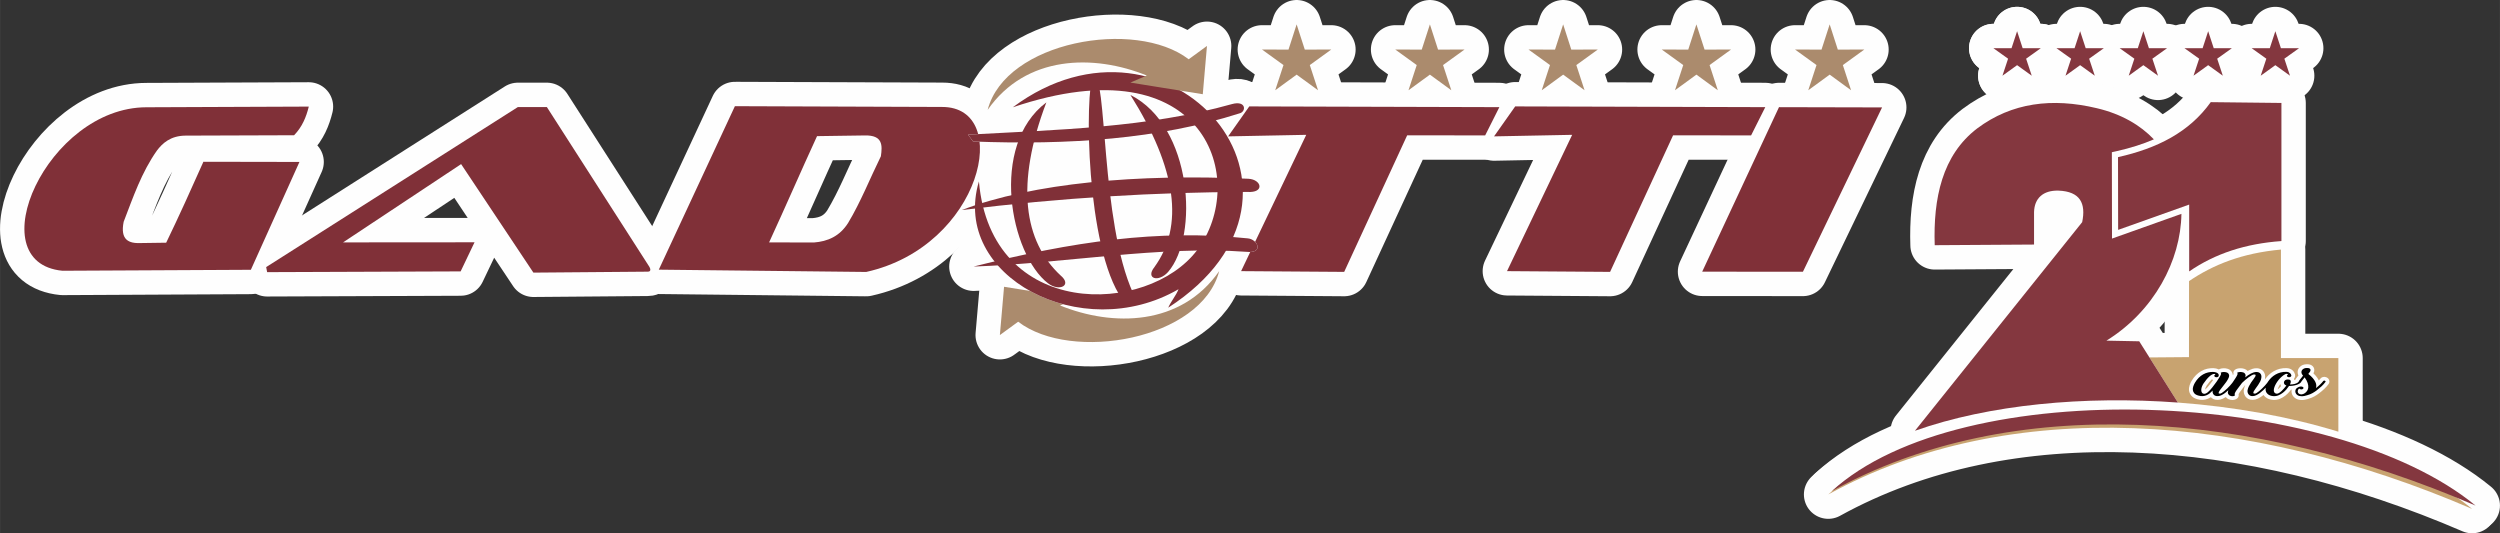 <?xml version="1.0" encoding="UTF-8"?>
<!DOCTYPE svg PUBLIC "-//W3C//DTD SVG 1.1//EN" "http://www.w3.org/Graphics/SVG/1.1/DTD/svg11.dtd">
<!-- Creator: CorelDRAW 2019 (64 Bit Versão de avaliação) -->
<svg xmlns="http://www.w3.org/2000/svg" xml:space="preserve" width="54.287mm" height="11.58mm" version="1.1" style="shape-rendering:geometricPrecision; text-rendering:geometricPrecision; image-rendering:optimizeQuality; fill-rule:evenodd; clip-rule:evenodd"
viewBox="0 0 5424.82 1157.2"
 xmlns:xlink="http://www.w3.org/1999/xlink"
 xmlns:xodm="http://www.corel.com/coreldraw/odm/2003">
 <rect x="0" y="0" width="5424.82" height="1157.2" fill="#333333" stroke="none"/>
 <defs>
  <style type="text/css">
   <![CDATA[
    .str0 {stroke:#FEFEFE;stroke-width:105.75;stroke-linecap:round;stroke-linejoin:round;stroke-miterlimit:10}
    .fil1 {fill:none}
    .fil3 {fill:none;fill-rule:nonzero}
    .fil10 {fill:#803038}
    .fil4 {fill:#84373F}
    .fil9 {fill:#AB8B6D}
    .fil5 {fill:#C8A370}
    .fil0 {fill:#FEFEFE}
    .fil8 {fill:black;fill-rule:nonzero}
    .fil7 {fill:#84373F;fill-rule:nonzero}
    .fil6 {fill:#C8A370;fill-rule:nonzero}
    .fil2 {fill:#FEFEFE;fill-rule:nonzero}
   ]]>
  </style>
 </defs>
 <g id="Camada_x0020_1">
  <g id="_2754624044640">
   <polygon class="fil0" points="4791.62,67.69 4803.7,104.66 4843.06,104.59 4811.18,127.37 4823.41,164.3 4791.62,141.4 4759.84,164.3 4772.07,127.37 4740.19,104.59 4779.54,104.66 "/>
   <polygon class="fil1 str0" points="4791.62,67.69 4803.7,104.66 4843.06,104.59 4811.18,127.37 4823.41,164.3 4791.62,141.4 4759.84,164.3 4772.07,127.37 4740.19,104.59 4779.54,104.66 "/>
   <polygon class="fil0" points="4376.99,67.69 4389.07,104.66 4428.43,104.59 4396.55,127.37 4408.78,164.3 4376.99,141.4 4345.21,164.3 4357.43,127.37 4325.56,104.59 4364.91,104.66 "/>
   <polygon class="fil1 str0" points="4376.99,67.69 4389.07,104.66 4428.43,104.59 4396.55,127.37 4408.78,164.3 4376.99,141.4 4345.21,164.3 4357.43,127.37 4325.56,104.59 4364.91,104.66 "/>
   <polygon class="fil2" points="4376.99,67.69 4389.07,104.66 4428.43,104.59 4396.55,127.37 4408.78,164.3 4376.99,141.4 4345.21,164.3 4357.43,127.37 4325.56,104.59 4364.91,104.66 "/>
   <polygon class="fil3 str0" points="4376.99,67.69 4389.07,104.66 4428.43,104.59 4396.55,127.37 4408.78,164.3 4376.99,141.4 4345.21,164.3 4357.43,127.37 4325.56,104.59 4364.91,104.66 "/>
   <polygon class="fil0" points="4513.79,67.69 4525.87,104.66 4565.23,104.59 4533.34,127.37 4545.57,164.3 4513.79,141.4 4482.01,164.3 4494.24,127.37 4462.35,104.59 4501.7,104.66 "/>
   <polygon class="fil1 str0" points="4513.79,67.69 4525.87,104.66 4565.23,104.59 4533.34,127.37 4545.57,164.3 4513.79,141.4 4482.01,164.3 4494.24,127.37 4462.35,104.59 4501.7,104.66 "/>
   <polygon class="fil0" points="4650.99,67.69 4663.07,104.66 4702.43,104.59 4670.55,127.37 4682.78,164.3 4650.99,141.4 4619.21,164.3 4631.45,127.37 4599.56,104.59 4638.92,104.66 "/>
   <polygon class="fil1 str0" points="4650.99,67.69 4663.07,104.66 4702.43,104.59 4670.55,127.37 4682.78,164.3 4650.99,141.4 4619.21,164.3 4631.45,127.37 4599.56,104.59 4638.92,104.66 "/>
   <polygon class="fil0" points="4937.39,67.69 4949.48,104.66 4988.83,104.59 4956.95,127.37 4969.18,164.3 4937.39,141.4 4905.62,164.3 4917.84,127.37 4885.96,104.59 4925.31,104.66 "/>
   <polygon class="fil1 str0" points="4937.39,67.69 4949.48,104.66 4988.83,104.59 4956.95,127.37 4969.18,164.3 4937.39,141.4 4905.62,164.3 4917.84,127.37 4885.96,104.59 4925.31,104.66 "/>
   <path class="fil0" d="M3967.24 1072.97c391.05,-215.65 911.31,-178.17 1397.08,31.35 -310.2,-254.99 -1116.28,-288.41 -1397.08,-31.35z"/>
   <path class="fil1 str0" d="M3967.24 1072.97c391.05,-215.65 911.31,-178.17 1397.08,31.35 -310.2,-254.99 -1116.28,-288.41 -1397.08,-31.35z"/>
   <path class="fil0" d="M4596.24 498.84l154.16 -54.91 0 145.06c56.69,-39.07 123.03,-60.35 200.18,-65.88l0 -299.7 -153.37 -1.75c-46.96,65.71 -116.84,100.41 -201.22,119.32l0.26 157.87z"/>
   <path class="fil1 str0" d="M4596.24 498.84l154.16 -54.91 0 145.06c56.69,-39.07 123.03,-60.35 200.18,-65.88l0 -299.7 -153.37 -1.75c-46.96,65.71 -116.84,100.41 -201.22,119.32l0.26 157.87z"/>
   <path class="fil0" d="M3974.86 1065.81c391.05,-215.66 911.31,-178.19 1397.07,31.34 -310.19,-254.99 -1116.27,-288.41 -1397.07,-31.34z"/>
   <path class="fil1 str0" d="M3974.86 1065.81c391.05,-215.66 911.31,-178.19 1397.07,31.34 -310.19,-254.99 -1116.27,-288.41 -1397.07,-31.34z"/>
   <path class="fil2" d="M4799.77 822.99c-1.7,1.5 -3.52,3.42 -5.42,5.71 -2,2.41 -4.04,5.15 -6.07,8.12 -0.96,1.44 -1.8,3.1 -2.46,4.86 -0.49,1.3 -0.8,2.53 -0.91,3.64 0.25,-0.18 0.51,-0.38 0.77,-0.61 1.31,-1.06 2.7,-2.42 4.15,-4.02 1.57,-1.73 3.12,-3.57 4.58,-5.46 1.58,-2 3.07,-4.01 4.54,-6 1.13,-1.57 2.22,-3.03 3.27,-4.42 -0.91,-0.53 -1.73,-1.15 -2.43,-1.84 0,0.01 0,0.01 -0.02,0.01z"/>
   <path class="fil3 str0" d="M4799.77 822.99c-1.7,1.5 -3.52,3.42 -5.42,5.71 -2,2.41 -4.04,5.15 -6.07,8.12 -0.96,1.44 -1.8,3.1 -2.46,4.86 -0.49,1.3 -0.8,2.53 -0.91,3.64 0.25,-0.18 0.51,-0.38 0.77,-0.61 1.31,-1.06 2.7,-2.42 4.15,-4.02 1.57,-1.73 3.12,-3.57 4.58,-5.46 1.58,-2 3.07,-4.01 4.54,-6 1.13,-1.57 2.22,-3.03 3.27,-4.42 -0.91,-0.53 -1.73,-1.15 -2.43,-1.84 0,0.01 0,0.01 -0.02,0.01z"/>
   <path class="fil2" d="M4948.11 833.27c-0.63,0.91 -1.21,1.85 -1.77,2.77 -1.29,2.19 -2.34,4.34 -3.1,6.41 -0.3,0.86 -0.56,1.67 -0.71,2.42 0.94,-0.69 1.9,-1.49 2.87,-2.42 1.54,-1.45 3.05,-3.03 4.51,-4.7 -0.04,-0.08 -0.09,-0.14 -0.12,-0.22 -0.8,-1.37 -1.36,-2.79 -1.68,-4.26z"/>
   <path class="fil3 str0" d="M4948.11 833.27c-0.63,0.91 -1.21,1.85 -1.77,2.77 -1.29,2.19 -2.34,4.34 -3.1,6.41 -0.3,0.86 -0.56,1.67 -0.71,2.42 0.94,-0.69 1.9,-1.49 2.87,-2.42 1.54,-1.45 3.05,-3.03 4.51,-4.7 -0.04,-0.08 -0.09,-0.14 -0.12,-0.22 -0.8,-1.37 -1.36,-2.79 -1.68,-4.26z"/>
   <path class="fil2" d="M5052.71 833.64c-2.76,3.8 -6.03,7.45 -9.66,10.81 -3.45,3.17 -7.28,6.39 -11.41,9.52 -3.16,2.36 -6.45,4.48 -9.83,6.34 -3.52,1.95 -7.49,3.57 -11.82,4.84l-0.16 0.06c-0.37,0.13 -0.74,0.24 -1.11,0.36l-0.97 0.75 0.18 -0.5c-1.93,0.58 -3.82,1.07 -5.65,1.44 -2.64,0.54 -4.91,0.79 -6.92,0.79 -5.82,0 -10.38,-1.12 -14.01,-3.46 -3.75,-2.41 -6.35,-5.49 -7.69,-9.15 -1.22,-3.25 -1.47,-6.59 -0.76,-9.91 -0.5,0.04 -0.97,0.07 -1.46,0.09 -1.07,1.39 -2.23,2.86 -3.51,4.39 -2.58,3.09 -5.6,5.97 -8.94,8.59 -3.47,2.71 -7.31,4.97 -11.44,6.72 -4.61,1.95 -9.57,2.8 -14.76,2.52 -7.12,-0.47 -12.87,-2.64 -17.21,-6.42 -1.49,-1.32 -2.78,-2.77 -3.85,-4.34 -0.99,0.81 -1.99,1.59 -3,2.33 -3.07,2.28 -6.25,4.19 -9.43,5.68 -3.73,1.74 -7.46,2.63 -11.11,2.65 -3.43,0.09 -6.48,-0.53 -9.12,-1.88 -2.61,-1.31 -4.78,-3.13 -6.49,-5.42 -1.6,-2.16 -2.73,-4.63 -3.35,-7.3 -0.62,-2.68 -0.66,-5.44 -0.14,-8.16 0.57,-3.19 1.65,-6.41 3.15,-9.56 -0.28,0.27 -0.56,0.56 -0.84,0.82 -1.9,2.63 -3.91,5.27 -5.96,7.86 -2.03,2.56 -3.84,5 -5.41,7.22 -1.19,1.72 -1.93,3.01 -2.4,3.92 0.37,1.39 0.42,2.85 0.1,4.27 -0.42,1.93 -1.67,4.61 -5.26,6.56 -2.25,1.23 -4.92,1.9 -7.95,1.96 -2.87,0.08 -5.78,-0.54 -8.66,-1.76 -2.38,-1.01 -4.43,-2.57 -6.06,-4.61 -2.04,1.31 -4.11,2.46 -6.2,3.44 -3.74,1.74 -7.47,2.63 -11.11,2.65 -7.86,0.26 -12.51,-3.01 -15.07,-5.89 -1.99,1.34 -4.12,2.48 -6.33,3.39 -3.34,1.38 -6.92,2.21 -10.62,2.48 -3.82,0.3 -7.95,-0.2 -12.28,-1.44 -5.67,-1.53 -10.07,-4.09 -12.99,-7.56 -2.85,-3.38 -4.54,-7.21 -5.05,-11.35 -0.46,-3.79 -0.02,-7.68 1.31,-11.61 1.11,-3.27 2.49,-6.34 4.12,-9.12 2.84,-4.87 6.08,-9.12 9.62,-12.65 3.58,-3.56 7.45,-6.52 11.5,-8.79 4.09,-2.31 8.38,-3.99 12.76,-5 4.27,-0.97 8.65,-1.45 13.05,-1.35l0.32 0.01c1.54,0.07 3.19,0.27 4.92,0.56 2.12,0.38 4.13,1.02 5.97,1.88 0.33,0.15 0.64,0.31 0.96,0.48 0.66,-0.44 1.43,-0.84 2.32,-1.2 2.31,-0.92 4.93,-1.42 8,-1.53 2.98,-0.09 6.07,0.35 9.17,1.32 4.52,1.41 7.89,4.42 9.81,8.69 0.58,1.29 1.12,3 1.26,5.11 0.6,-1 1.05,-1.83 1.41,-2.51 -0.31,-0.98 -0.41,-2.01 -0.35,-3.06 0.16,-2.09 1.21,-5.89 6.53,-8.02 2.31,-0.92 4.95,-1.42 8.06,-1.53 3.04,-0.1 6.18,0.35 9.24,1.33 2.89,0.94 5.33,2.54 7.18,4.72 1.04,-0.6 2.08,-1.17 3.12,-1.7 2.47,-1.24 4.91,-2.26 7.28,-3.02 2.93,-0.93 5.91,-1.33 8.72,-1.33 7.91,0 12.49,3.58 14.95,6.63 2.4,2.97 4.93,8.09 3.62,15.72 -0.09,0.81 -0.21,1.63 -0.39,2.46 0.04,-0.06 0.08,-0.13 0.12,-0.2 0.24,-0.35 0.46,-0.71 0.7,-1.05l0 -0.02c0.38,-0.65 0.8,-1.25 1.28,-1.8 1.79,-2.43 3.83,-4.77 6.1,-6.96 3.16,-3.09 6.77,-5.81 10.71,-8.09 3.99,-2.32 8.39,-4.13 13.08,-5.36 4.75,-1.25 9.78,-1.79 14.89,-1.63 3,0.11 5.53,0.59 7.73,1.48 2.14,0.88 4.01,2 5.54,3.36 1.67,1.47 2.95,3.17 3.85,5.05 0.63,1.31 1.11,2.62 1.45,3.86l0.27 1.05 0 1.08c0,3.57 -1.33,5.99 -2.66,7.5 0.4,0.79 0.75,1.66 0.99,2.65 1.23,-0.43 1.86,-0.76 2.1,-0.92 0.13,-0.06 0.22,-0.12 0.31,-0.18 0.31,-0.79 0.76,-1.58 1.31,-2.3 0.85,-1.22 1.66,-2.33 2.42,-3.3 0.82,-1.08 1.65,-2.1 2.47,-3.05 0.06,-0.06 0.12,-0.14 0.18,-0.21 -1.13,-2.41 -1.7,-5 -1.7,-7.66 0,-1.67 0.35,-3.41 1.09,-5.32 0.74,-1.91 1.92,-3.77 3.52,-5.48 1.67,-1.79 3.84,-3.25 6.45,-4.37 2.61,-1.11 5.66,-1.66 9.28,-1.66 4.25,0 7.56,0.81 10.13,2.46 3.34,2.16 5.35,5.4 5.68,9.13 0.24,2.71 -0.39,5.49 -1.86,8.22 1.83,1.7 3.46,3.39 4.85,5.03 2.89,3.4 5.14,6.76 6.67,9.96 0.08,0.13 0.14,0.29 0.21,0.44 1.09,-1.19 2.06,-2.3 2.88,-3.39 1.41,-1.98 3.41,-3.39 5.84,-4.08 2.35,-0.66 4.85,-0.49 7.44,0.47 4.2,1.63 5.72,4.67 6.26,6.35 0.96,3.02 0.42,6.21 -1.47,8.74zm-103.18 -56.61l0 -235.5c-84.06,7.73 -146.53,32.62 -199.4,68.43l-0.16 164.96 -85.86 0.71 61.81 97.9c121.42,8.99 241.16,30.34 348.21,63.23l0 -159.7 -124.6 -0.03z"/>
   <path class="fil3 str0" d="M5052.71 833.64c-2.76,3.8 -6.03,7.45 -9.66,10.81 -3.45,3.17 -7.28,6.39 -11.41,9.52 -3.16,2.36 -6.45,4.48 -9.83,6.34 -3.52,1.95 -7.49,3.57 -11.82,4.84l-0.16 0.06c-0.37,0.13 -0.74,0.24 -1.11,0.36l-0.97 0.75 0.18 -0.5c-1.93,0.58 -3.82,1.07 -5.65,1.44 -2.64,0.54 -4.91,0.79 -6.92,0.79 -5.82,0 -10.38,-1.12 -14.01,-3.46 -3.75,-2.41 -6.35,-5.49 -7.69,-9.15 -1.22,-3.25 -1.47,-6.59 -0.76,-9.91 -0.5,0.04 -0.97,0.07 -1.46,0.09 -1.07,1.39 -2.23,2.86 -3.51,4.39 -2.58,3.09 -5.6,5.97 -8.94,8.59 -3.47,2.71 -7.31,4.97 -11.44,6.72 -4.61,1.95 -9.57,2.8 -14.76,2.52 -7.12,-0.47 -12.87,-2.64 -17.21,-6.42 -1.49,-1.32 -2.78,-2.77 -3.85,-4.34 -0.99,0.81 -1.99,1.59 -3,2.33 -3.07,2.28 -6.25,4.19 -9.43,5.68 -3.73,1.74 -7.46,2.63 -11.11,2.65 -3.43,0.09 -6.48,-0.53 -9.12,-1.88 -2.61,-1.31 -4.78,-3.13 -6.49,-5.42 -1.6,-2.16 -2.73,-4.63 -3.35,-7.3 -0.62,-2.68 -0.66,-5.44 -0.14,-8.16 0.57,-3.19 1.65,-6.41 3.15,-9.56 -0.28,0.27 -0.56,0.56 -0.84,0.82 -1.9,2.63 -3.91,5.27 -5.96,7.86 -2.03,2.56 -3.84,5 -5.41,7.22 -1.19,1.72 -1.93,3.01 -2.4,3.92 0.37,1.39 0.42,2.85 0.1,4.27 -0.42,1.93 -1.67,4.61 -5.26,6.56 -2.25,1.23 -4.92,1.9 -7.95,1.96 -2.87,0.08 -5.78,-0.54 -8.66,-1.76 -2.38,-1.01 -4.43,-2.57 -6.06,-4.61 -2.04,1.31 -4.11,2.46 -6.2,3.44 -3.74,1.74 -7.47,2.63 -11.11,2.65 -7.86,0.26 -12.51,-3.01 -15.07,-5.89 -1.99,1.34 -4.12,2.48 -6.33,3.39 -3.34,1.38 -6.92,2.21 -10.62,2.48 -3.82,0.3 -7.95,-0.2 -12.28,-1.44 -5.67,-1.53 -10.07,-4.09 -12.99,-7.56 -2.85,-3.38 -4.54,-7.21 -5.05,-11.35 -0.46,-3.79 -0.02,-7.68 1.31,-11.61 1.11,-3.27 2.49,-6.34 4.12,-9.12 2.84,-4.87 6.08,-9.12 9.62,-12.65 3.58,-3.56 7.45,-6.52 11.5,-8.79 4.09,-2.31 8.38,-3.99 12.76,-5 4.27,-0.97 8.65,-1.45 13.05,-1.35l0.32 0.01c1.54,0.07 3.19,0.27 4.92,0.56 2.12,0.38 4.13,1.02 5.97,1.88 0.33,0.15 0.64,0.31 0.96,0.48 0.66,-0.44 1.43,-0.84 2.32,-1.2 2.31,-0.92 4.93,-1.42 8,-1.53 2.98,-0.09 6.07,0.35 9.17,1.32 4.52,1.41 7.89,4.42 9.81,8.69 0.58,1.29 1.12,3 1.26,5.11 0.6,-1 1.05,-1.83 1.41,-2.51 -0.31,-0.98 -0.41,-2.01 -0.35,-3.06 0.16,-2.09 1.21,-5.89 6.53,-8.02 2.31,-0.92 4.95,-1.42 8.06,-1.53 3.04,-0.1 6.18,0.35 9.24,1.33 2.89,0.94 5.33,2.54 7.18,4.72 1.04,-0.6 2.08,-1.17 3.12,-1.7 2.47,-1.24 4.91,-2.26 7.28,-3.02 2.93,-0.93 5.91,-1.33 8.72,-1.33 7.91,0 12.49,3.58 14.95,6.63 2.4,2.97 4.93,8.09 3.62,15.72 -0.09,0.81 -0.21,1.63 -0.39,2.46 0.04,-0.06 0.08,-0.13 0.12,-0.2 0.24,-0.35 0.46,-0.71 0.7,-1.05l0 -0.02c0.38,-0.65 0.8,-1.25 1.28,-1.8 1.79,-2.43 3.83,-4.77 6.1,-6.96 3.16,-3.09 6.77,-5.81 10.71,-8.09 3.99,-2.32 8.39,-4.13 13.08,-5.36 4.75,-1.25 9.78,-1.79 14.89,-1.63 3,0.11 5.53,0.59 7.73,1.48 2.14,0.88 4.01,2 5.54,3.36 1.67,1.47 2.95,3.17 3.85,5.05 0.63,1.31 1.11,2.62 1.45,3.86l0.27 1.05 0 1.08c0,3.57 -1.33,5.99 -2.66,7.5 0.4,0.79 0.75,1.66 0.99,2.65 1.23,-0.43 1.86,-0.76 2.1,-0.92 0.13,-0.06 0.22,-0.12 0.31,-0.18 0.31,-0.79 0.76,-1.58 1.31,-2.3 0.85,-1.22 1.66,-2.33 2.42,-3.3 0.82,-1.08 1.65,-2.1 2.47,-3.05 0.06,-0.06 0.12,-0.14 0.18,-0.21 -1.13,-2.41 -1.7,-5 -1.7,-7.66 0,-1.67 0.35,-3.41 1.09,-5.32 0.74,-1.91 1.92,-3.77 3.52,-5.48 1.67,-1.79 3.84,-3.25 6.45,-4.37 2.61,-1.11 5.66,-1.66 9.28,-1.66 4.25,0 7.56,0.81 10.13,2.46 3.34,2.16 5.35,5.4 5.68,9.13 0.24,2.71 -0.39,5.49 -1.86,8.22 1.83,1.7 3.46,3.39 4.85,5.03 2.89,3.4 5.14,6.76 6.67,9.96 0.08,0.13 0.14,0.29 0.21,0.44 1.09,-1.19 2.06,-2.3 2.88,-3.39 1.41,-1.98 3.41,-3.39 5.84,-4.08 2.35,-0.66 4.85,-0.49 7.44,0.47 4.2,1.63 5.72,4.67 6.26,6.35 0.96,3.02 0.42,6.21 -1.47,8.74zm-103.18 -56.61l0 -235.5c-84.06,7.73 -146.53,32.62 -199.4,68.43l-0.16 164.96 -85.86 0.71 61.81 97.9c121.42,8.99 241.16,30.34 348.21,63.23l0 -159.7 -124.6 -0.03z"/>
   <path class="fil2" d="M4642.04 740.61l-71.15 -1.42c103.41,-64.03 161.22,-173.54 162.69,-275.12l-150.63 53.65 -0.31 -187.4 10.42 -2.34c30.01,-6.73 56.8,-15.21 80.72,-25.6 -29.62,-31.06 -70.51,-54.99 -123.73,-67.58 -97.02,-23.08 -184.55,-12.21 -259.45,43.74 -76.36,58.04 -95.72,152.22 -92.37,253.54l215.55 -1.39 0 -70.46c0.76,-29.91 19.64,-47.46 52.85,-46.59 47.45,1.75 59.98,27.81 51.6,68.43l-362.91 452.71c160.87,-56.99 368.08,-76.25 570.6,-61.25l-60.15 -95.32 -23.74 -37.6z"/>
   <path class="fil3 str0" d="M4642.04 740.61l-71.15 -1.42c103.41,-64.03 161.22,-173.54 162.69,-275.12l-150.63 53.65 -0.31 -187.4 10.42 -2.34c30.01,-6.73 56.8,-15.21 80.72,-25.6 -29.62,-31.06 -70.51,-54.99 -123.73,-67.58 -97.02,-23.08 -184.55,-12.21 -259.45,43.74 -76.36,58.04 -95.72,152.22 -92.37,253.54l215.55 -1.39 0 -70.46c0.76,-29.91 19.64,-47.46 52.85,-46.59 47.45,1.75 59.98,27.81 51.6,68.43l-362.91 452.71c160.87,-56.99 368.08,-76.25 570.6,-61.25l-60.15 -95.32 -23.74 -37.6z"/>
   <path class="fil2" d="M4804.87 815.52c0,-0.57 0.23,-1.09 0.7,-1.58 0.46,-0.48 1.06,-0.9 1.79,-1.27 -0.52,-0.83 -1.35,-1.25 -2.49,-1.25 -1.45,-0.06 -3.06,0.37 -4.83,1.31 -1.76,0.95 -3.67,2.32 -5.69,4.1 -2.03,1.79 -4.14,4 -6.32,6.63 -2.18,2.63 -4.36,5.55 -6.55,8.77 -1.35,2.02 -2.46,4.22 -3.34,6.56 -0.88,2.36 -1.38,4.59 -1.48,6.73 -0.1,2.14 0.21,4.01 0.93,5.63 0.74,1.61 2.03,2.66 3.89,3.14 1.46,0.43 3,0.33 4.61,-0.31 1.61,-0.63 3.23,-1.6 4.84,-2.94 1.6,-1.33 3.26,-2.94 4.98,-4.84 1.72,-1.89 3.37,-3.86 4.98,-5.94 1.61,-2.07 3.18,-4.13 4.68,-6.19 1.51,-2.08 2.94,-3.99 4.29,-5.73 1.45,-2.31 2.88,-4.51 4.28,-6.57 1.41,-2.08 2.58,-3.92 3.51,-5.59 0.94,-1.64 1.56,-3.03 1.87,-4.19 0.31,-1.16 0.15,-1.95 -0.46,-2.37 -0.73,-0.42 -0.4,-0.9 1,-1.47 1.41,-0.56 3.15,-0.87 5.23,-0.95 2.08,-0.07 4.23,0.25 6.48,0.95 2.23,0.7 3.8,2.1 4.75,4.21 0.93,2.03 0.77,4.5 -0.47,7.39 -1.25,2.92 -2.99,5.95 -5.22,9.1 -2.24,3.14 -4.64,6.26 -7.17,9.33 -2.55,3.08 -4.67,5.84 -6.38,8.25 -1.72,2.42 -2.71,4.34 -2.97,5.78 -0.26,1.44 0.81,2.08 3.2,1.95 0.93,-0.08 2.22,-0.64 3.89,-1.69 1.66,-1.05 3.48,-2.4 5.46,-4.05 1.97,-1.64 4.03,-3.47 6.16,-5.52 2.12,-2.03 4.1,-4.05 5.92,-6.09 1.81,-2.03 3.44,-3.97 4.91,-5.79 1.46,-1.82 2.49,-3.32 3.12,-4.51 0.31,-0.57 0.82,-0.91 1.55,-1.06 0.73,-0.13 1.41,-0.13 2.03,0 0.62,0.15 1.11,0.42 1.48,0.84 0.37,0.42 0.35,0.88 -0.07,1.37 -0.85,1.19 -2.03,2.83 -3.59,4.89 -1.57,2.07 -3.4,4.28 -5.54,6.62 -2.13,2.36 -4.43,4.71 -6.92,7.09 -2.49,2.37 -5.06,4.55 -7.71,6.52 -2.65,1.96 -5.32,3.57 -8.01,4.84 -2.71,1.26 -5.3,1.88 -7.79,1.88 -3.95,0.14 -6.9,-0.94 -8.87,-3.25 -1.98,-2.32 -2.7,-5.26 -2.19,-8.82 -1.96,2.16 -4.04,4.15 -6.23,5.94 -2.18,1.78 -4.55,3.2 -7.08,4.26 -2.56,1.04 -5.25,1.68 -8.1,1.88 -2.85,0.22 -5.99,-0.17 -9.41,-1.15 -4.16,-1.12 -7.14,-2.77 -8.96,-4.95 -1.82,-2.17 -2.88,-4.53 -3.19,-7.08 -0.31,-2.56 0,-5.21 0.93,-7.98 0.94,-2.76 2.07,-5.31 3.43,-7.61 2.5,-4.27 5.27,-7.93 8.33,-10.98 3.06,-3.04 6.32,-5.53 9.73,-7.45 3.43,-1.92 6.96,-3.31 10.59,-4.15 3.64,-0.84 7.31,-1.22 11.06,-1.16 1.25,0.08 2.57,0.23 3.98,0.48 1.39,0.25 2.69,0.65 3.89,1.2 1.19,0.56 2.21,1.32 3.04,2.27 0.83,0.94 1.24,2.12 1.24,3.52 0,1.54 -0.51,2.58 -1.55,3.15 -0.84,0.64 -1.93,0.95 -3.28,0.95 -1.25,0 -2.36,-0.28 -3.34,-0.84 -1,-0.57 -1.49,-1.3 -1.49,-2.21zm102.02 4.73c-0.21,2.39 -0.99,4.89 -2.33,7.5 -1.36,2.63 -2.89,5.21 -4.6,7.72 -1.71,2.53 -3.43,4.92 -5.14,7.19 -1.73,2.28 -3.05,4.26 -3.98,5.93 -0.93,1.7 -1.32,3.05 -1.18,4.06 0.16,1.02 1.28,1.53 3.36,1.53 0.94,0 2.24,-0.51 3.9,-1.53 1.66,-1.01 3.48,-2.34 5.45,-3.99 1.97,-1.66 4.03,-3.52 6.16,-5.58 2.12,-2.06 4.13,-4.12 6.01,-6.15 1.86,-2.03 3.52,-3.97 4.98,-5.83 1.45,-1.85 2.49,-3.38 3.11,-4.57 0.32,-0.57 0.83,-0.91 1.56,-1.06 0.73,-0.13 1.41,-0.13 2.03,0 0.62,0.15 1.11,0.42 1.48,0.84 0.37,0.42 0.35,0.88 -0.07,1.37 -0.84,1.19 -2.03,2.83 -3.59,4.89 -1.57,2.07 -3.4,4.28 -5.54,6.62 -2.13,2.36 -4.43,4.71 -6.92,7.09 -2.49,2.37 -5.07,4.55 -7.71,6.52 -2.65,1.96 -5.32,3.57 -8.01,4.84 -2.71,1.26 -5.3,1.88 -7.78,1.88 -2.09,0.07 -3.85,-0.25 -5.3,-0.99 -1.47,-0.75 -2.65,-1.74 -3.6,-3 -0.94,-1.27 -1.58,-2.68 -1.93,-4.26 -0.37,-1.57 -0.4,-3.16 -0.09,-4.78 0.53,-2.87 1.5,-5.71 2.97,-8.5 1.45,-2.8 3.03,-5.49 4.75,-8.04 1.7,-2.56 3.41,-4.9 5.07,-7.03 1.66,-2.14 2.9,-3.99 3.73,-5.57 0.83,-1.59 1.12,-2.79 0.86,-3.63 -0.26,-0.84 -1.48,-1.23 -3.66,-1.15 -1.14,0.07 -2.75,0.68 -4.83,1.84 -2.09,1.15 -4.34,2.63 -6.79,4.4 -2.43,1.79 -4.91,3.75 -7.39,5.9 -2.49,2.13 -4.72,4.18 -6.71,6.14 -1.96,2.75 -4.02,5.46 -6.15,8.14 -2.13,2.7 -4.01,5.24 -5.69,7.61 -1.66,2.39 -2.88,4.49 -3.66,6.31 -0.78,1.82 -0.8,3.22 -0.07,4.21 0.41,0.56 0.07,1.14 -1.02,1.74 -1.08,0.59 -2.49,0.9 -4.21,0.94 -1.71,0.03 -3.48,-0.33 -5.3,-1.11 -1.81,-0.77 -3.19,-2.21 -4.13,-4.3 -0.83,-1.69 -0.78,-3.9 0.16,-6.63 0.94,-2.73 2.29,-5.67 4.06,-8.77 1.76,-3.12 3.73,-6.3 5.91,-9.56 2.19,-3.25 4.16,-6.25 5.93,-8.97 1.76,-2.73 3.07,-5.09 3.9,-7.03 0.83,-1.97 0.83,-3.23 0,-3.79 -0.74,-0.42 -0.39,-0.9 1,-1.47 1.41,-0.56 3.17,-0.87 5.3,-0.95 2.14,-0.07 4.3,0.25 6.48,0.95 2.18,0.7 3.74,2.1 4.68,4.21 0.4,0.9 0.56,1.91 0.46,2.99 -0.11,1.09 -0.36,2.22 -0.78,3.42 1.98,-1.55 3.97,-3.02 6,-4.42 2.02,-1.4 4.08,-2.63 6.16,-3.68 2.08,-1.05 4.11,-1.89 6.07,-2.52 1.98,-0.63 3.9,-0.95 5.78,-0.95 4.04,-0.07 7.05,1.12 9.02,3.58 1.97,2.45 2.59,5.6 1.87,9.45zm65.26 -5.68c0,1.13 -0.3,1.93 -0.94,2.42 -0.83,1.05 -2.12,1.58 -3.89,1.58 -1.25,0 -2.37,-0.28 -3.35,-0.84 -0.99,-0.57 -1.48,-1.3 -1.48,-2.21 0,-0.57 0.23,-1.09 0.69,-1.58 0.47,-0.48 1.07,-0.9 1.8,-1.27 -0.83,-0.97 -1.8,-1.46 -2.88,-1.46 -1.1,0 -2.26,0.29 -3.5,0.89 -1.26,0.59 -2.53,1.41 -3.82,2.42 -1.3,1.02 -2.59,2.05 -3.83,3.1 -2.19,1.9 -4.29,4.08 -6.31,6.56 -2.03,2.51 -3.83,5.06 -5.38,7.68 -1.55,2.63 -2.81,5.22 -3.73,7.76 -0.94,2.56 -1.43,4.89 -1.49,6.98 -0.05,2.11 0.39,3.84 1.33,5.21 0.93,1.37 2.49,2.19 4.67,2.46 1.56,0.22 3.31,-0.25 5.22,-1.41 1.93,-1.17 3.85,-2.65 5.77,-4.47 1.93,-1.82 3.79,-3.79 5.61,-5.94 1.82,-2.14 3.41,-4.11 4.75,-5.94 -2.19,-0.63 -3.68,-1.66 -4.51,-3.1 -0.83,-1.44 -1.1,-2.88 -0.78,-4.36 0.31,-1.48 1.14,-2.77 2.5,-3.89 1.34,-1.13 3.05,-1.68 5.13,-1.68 0.72,0 1.66,0.03 2.82,0.11 1.13,0.06 2.12,0.44 2.95,1.1 0.83,0.65 1.3,1.74 1.41,3.21 0.1,1.46 -0.47,3.6 -1.71,6.4 4.14,-0.07 7.46,-0.45 9.95,-1.14 2.49,-0.72 4.45,-1.49 5.85,-2.33 1.4,-0.83 2.34,-1.66 2.81,-2.46 0.46,-0.82 0.79,-1.31 1.01,-1.53 0.31,-0.49 0.81,-0.78 1.47,-0.9 0.68,-0.1 1.32,-0.05 1.95,0.17 0.64,0.2 1.1,0.55 1.41,0.99 0.31,0.45 0.31,0.97 0,1.53 -0.83,1.33 -2.13,2.56 -3.9,3.69 -1.77,1.11 -3.82,2.05 -6.15,2.82 -2.34,0.77 -4.94,1.37 -7.78,1.79 -2.86,0.42 -5.74,0.6 -8.66,0.53 -1.44,2.17 -3.29,4.58 -5.52,7.24 -2.23,2.66 -4.8,5.14 -7.7,7.4 -2.92,2.28 -6.11,4.16 -9.59,5.63 -3.47,1.46 -7.18,2.1 -11.13,1.88 -5.18,-0.34 -9.27,-1.82 -12.22,-4.41 -2.95,-2.59 -4.55,-5.74 -4.75,-9.45 -0.11,-2.8 0.3,-5.73 1.24,-8.77 0.94,-3.05 2.33,-6.03 4.2,-8.98 1.88,-2.94 4.17,-5.72 6.87,-8.34 2.69,-2.62 5.73,-4.92 9.11,-6.88 3.37,-1.96 7.05,-3.47 11.05,-4.51 4,-1.07 8.18,-1.52 12.55,-1.38 1.96,0.07 3.6,0.37 4.91,0.89 1.29,0.53 2.35,1.16 3.18,1.89 0.83,0.74 1.46,1.55 1.87,2.42 0.41,0.88 0.73,1.71 0.94,2.47zm35.2 42.76l-0.16 0.09c-2.28,0.78 -4.47,1.37 -6.54,1.79 -2.09,0.42 -3.85,0.64 -5.3,0.64 -4.17,0 -7.34,-0.72 -9.58,-2.15 -2.23,-1.44 -3.72,-3.13 -4.44,-5.11 -0.73,-1.96 -0.83,-3.93 -0.32,-5.88 0.52,-1.97 1.51,-3.47 2.97,-4.52 2.07,-1.48 3.94,-2.45 5.6,-2.94 1.66,-0.49 3.07,-0.67 4.21,-0.53 1.15,0.07 2.21,0.39 3.2,0.95 0.99,0.56 1.48,1.26 1.48,2.1 0,0.91 -0.49,1.68 -1.48,2.31 -0.99,0.63 -2.11,0.95 -3.35,0.95 -0.93,0 -1.82,-0.19 -2.65,-0.58 -0.83,-0.38 -1.41,-0.89 -1.71,-1.53 -1.36,1.06 -2.29,2.32 -2.81,3.79 -0.52,1.47 -0.62,2.87 -0.31,4.2 0.31,1.33 1.11,2.48 2.41,3.41 1.3,0.96 3.09,1.47 5.38,1.54 0.83,0 2.02,-0.27 3.58,-0.79 1.56,-0.52 3.15,-1.4 4.76,-2.63 1.6,-1.23 3.04,-2.81 4.29,-4.74 1.24,-1.92 1.99,-4.25 2.26,-6.98 0.26,-2.72 -0.18,-5.91 -1.33,-9.55 -1.14,-3.64 -3.32,-7.73 -6.55,-12.29 -1.04,1.33 -2.21,2.79 -3.5,4.36 -1.3,1.58 -2.47,3.07 -3.51,4.47 -0.53,0.49 -1.14,0.77 -1.87,0.84 -0.73,0.07 -1.4,0.02 -2.02,-0.15 -0.63,-0.18 -1.07,-0.45 -1.33,-0.84 -0.26,-0.4 -0.19,-0.83 0.23,-1.31 0.84,-1.2 1.61,-2.27 2.34,-3.21 0.72,-0.95 1.46,-1.84 2.19,-2.68 0.72,-0.84 1.39,-1.71 2.03,-2.58 0.62,-0.87 1.29,-1.81 2.01,-2.79 -1.13,-1.11 -2.01,-2.34 -2.65,-3.68 -0.63,-1.32 -0.93,-2.73 -0.93,-4.2 0,-0.62 0.19,-1.42 0.55,-2.36 0.36,-0.95 0.98,-1.9 1.87,-2.85 0.88,-0.94 2.1,-1.74 3.66,-2.4 1.56,-0.68 3.58,-1 6.07,-1 2.6,0 4.5,0.38 5.69,1.14 1.2,0.77 1.85,1.76 1.96,2.96 0.1,1.18 -0.26,2.5 -1.1,3.94 -0.83,1.43 -1.92,2.85 -3.26,4.25l-0.48 0.63c4.06,3.15 7.29,6.16 9.74,9.03 2.44,2.87 4.28,5.61 5.53,8.19 1.24,2.59 1.95,5.01 2.1,7.24 0.16,2.24 -0.12,4.35 -0.86,6.31 3.43,-2.66 6.5,-5.29 9.19,-7.88 2.7,-2.58 4.93,-5.03 6.7,-7.34 0.31,-0.49 0.78,-0.82 1.41,-1.01 0.62,-0.16 1.41,-0.08 2.33,0.28 0.74,0.27 1.18,0.66 1.33,1.15 0.16,0.49 0.07,0.95 -0.23,1.37 -2.5,3.43 -5.39,6.65 -8.64,9.66 -3.28,3.01 -6.89,6.02 -10.83,9.03 -2.81,2.1 -5.74,3.99 -8.79,5.67 -3.07,1.68 -6.53,3.09 -10.36,4.21l-0.15 0z"/>
   <path class="fil3 str0" d="M4804.87 815.52c0,-0.57 0.23,-1.09 0.7,-1.58 0.46,-0.48 1.06,-0.9 1.79,-1.27 -0.52,-0.83 -1.35,-1.25 -2.49,-1.25 -1.45,-0.06 -3.06,0.37 -4.83,1.31 -1.76,0.95 -3.67,2.32 -5.69,4.1 -2.03,1.79 -4.14,4 -6.32,6.63 -2.18,2.63 -4.36,5.55 -6.55,8.77 -1.35,2.02 -2.46,4.22 -3.34,6.56 -0.88,2.36 -1.38,4.59 -1.48,6.73 -0.1,2.14 0.21,4.01 0.93,5.63 0.74,1.61 2.03,2.66 3.89,3.14 1.46,0.43 3,0.33 4.61,-0.31 1.61,-0.63 3.23,-1.6 4.84,-2.94 1.6,-1.33 3.26,-2.94 4.98,-4.84 1.72,-1.89 3.37,-3.86 4.98,-5.94 1.61,-2.07 3.18,-4.13 4.68,-6.19 1.51,-2.08 2.94,-3.99 4.29,-5.73 1.45,-2.31 2.88,-4.51 4.28,-6.57 1.41,-2.08 2.58,-3.92 3.51,-5.59 0.94,-1.64 1.56,-3.03 1.87,-4.19 0.31,-1.16 0.15,-1.95 -0.46,-2.37 -0.73,-0.42 -0.4,-0.9 1,-1.47 1.41,-0.56 3.15,-0.87 5.23,-0.95 2.08,-0.07 4.23,0.25 6.48,0.95 2.23,0.7 3.8,2.1 4.75,4.21 0.93,2.03 0.77,4.5 -0.47,7.39 -1.25,2.92 -2.99,5.95 -5.22,9.1 -2.24,3.14 -4.64,6.26 -7.17,9.33 -2.55,3.08 -4.67,5.84 -6.38,8.25 -1.72,2.42 -2.71,4.34 -2.97,5.78 -0.26,1.44 0.81,2.08 3.2,1.95 0.93,-0.08 2.22,-0.64 3.89,-1.69 1.66,-1.05 3.48,-2.4 5.46,-4.05 1.97,-1.64 4.03,-3.47 6.16,-5.52 2.12,-2.03 4.1,-4.05 5.92,-6.09 1.81,-2.03 3.44,-3.97 4.91,-5.79 1.46,-1.82 2.49,-3.32 3.12,-4.51 0.31,-0.57 0.82,-0.91 1.55,-1.06 0.73,-0.13 1.41,-0.13 2.03,0 0.62,0.15 1.11,0.42 1.48,0.84 0.37,0.42 0.35,0.88 -0.07,1.37 -0.85,1.19 -2.03,2.83 -3.59,4.89 -1.57,2.07 -3.4,4.28 -5.54,6.62 -2.13,2.36 -4.43,4.71 -6.92,7.09 -2.49,2.37 -5.06,4.55 -7.71,6.52 -2.65,1.96 -5.32,3.57 -8.01,4.84 -2.71,1.26 -5.3,1.88 -7.79,1.88 -3.95,0.14 -6.9,-0.94 -8.87,-3.25 -1.98,-2.32 -2.7,-5.26 -2.19,-8.82 -1.96,2.16 -4.04,4.15 -6.23,5.94 -2.18,1.78 -4.55,3.2 -7.08,4.26 -2.56,1.04 -5.25,1.68 -8.1,1.88 -2.85,0.22 -5.99,-0.17 -9.41,-1.15 -4.16,-1.12 -7.14,-2.77 -8.96,-4.95 -1.82,-2.17 -2.88,-4.53 -3.19,-7.08 -0.31,-2.56 0,-5.21 0.93,-7.98 0.94,-2.76 2.07,-5.31 3.43,-7.61 2.5,-4.27 5.27,-7.93 8.33,-10.98 3.06,-3.04 6.32,-5.53 9.73,-7.45 3.43,-1.92 6.96,-3.31 10.59,-4.15 3.64,-0.84 7.31,-1.22 11.06,-1.16 1.25,0.08 2.57,0.23 3.98,0.48 1.39,0.25 2.69,0.65 3.89,1.2 1.19,0.56 2.21,1.32 3.04,2.27 0.83,0.94 1.24,2.12 1.24,3.52 0,1.54 -0.51,2.58 -1.55,3.15 -0.84,0.64 -1.93,0.95 -3.28,0.95 -1.25,0 -2.36,-0.28 -3.34,-0.84 -1,-0.57 -1.49,-1.3 -1.49,-2.21zm102.02 4.73c-0.21,2.39 -0.99,4.89 -2.33,7.5 -1.36,2.63 -2.89,5.21 -4.6,7.72 -1.71,2.53 -3.43,4.92 -5.14,7.19 -1.73,2.28 -3.05,4.26 -3.98,5.93 -0.93,1.7 -1.32,3.05 -1.18,4.06 0.16,1.02 1.28,1.53 3.36,1.53 0.94,0 2.24,-0.51 3.9,-1.53 1.66,-1.01 3.48,-2.34 5.45,-3.99 1.97,-1.66 4.03,-3.52 6.16,-5.58 2.12,-2.06 4.13,-4.12 6.01,-6.15 1.86,-2.03 3.52,-3.97 4.98,-5.83 1.45,-1.85 2.49,-3.38 3.11,-4.57 0.32,-0.57 0.83,-0.91 1.56,-1.06 0.73,-0.13 1.41,-0.13 2.03,0 0.62,0.15 1.11,0.42 1.48,0.84 0.37,0.42 0.35,0.88 -0.07,1.37 -0.84,1.19 -2.03,2.83 -3.59,4.89 -1.57,2.07 -3.4,4.28 -5.54,6.62 -2.13,2.36 -4.43,4.71 -6.92,7.09 -2.49,2.37 -5.07,4.55 -7.71,6.52 -2.65,1.96 -5.32,3.57 -8.01,4.84 -2.71,1.26 -5.3,1.88 -7.78,1.88 -2.09,0.07 -3.85,-0.25 -5.3,-0.99 -1.47,-0.75 -2.65,-1.74 -3.6,-3 -0.94,-1.27 -1.58,-2.68 -1.93,-4.26 -0.37,-1.57 -0.4,-3.16 -0.09,-4.78 0.53,-2.87 1.5,-5.71 2.97,-8.5 1.45,-2.8 3.03,-5.49 4.75,-8.04 1.7,-2.56 3.41,-4.9 5.07,-7.03 1.66,-2.14 2.9,-3.99 3.73,-5.57 0.83,-1.59 1.12,-2.79 0.86,-3.63 -0.26,-0.84 -1.48,-1.23 -3.66,-1.15 -1.14,0.07 -2.75,0.68 -4.83,1.84 -2.09,1.15 -4.34,2.63 -6.79,4.4 -2.43,1.79 -4.91,3.75 -7.39,5.9 -2.49,2.13 -4.72,4.18 -6.71,6.14 -1.96,2.75 -4.02,5.46 -6.15,8.14 -2.13,2.7 -4.01,5.24 -5.69,7.61 -1.66,2.39 -2.88,4.49 -3.66,6.31 -0.78,1.82 -0.8,3.22 -0.07,4.21 0.41,0.56 0.07,1.14 -1.02,1.74 -1.08,0.59 -2.49,0.9 -4.21,0.94 -1.71,0.03 -3.48,-0.33 -5.3,-1.11 -1.81,-0.77 -3.19,-2.21 -4.13,-4.3 -0.83,-1.69 -0.78,-3.9 0.16,-6.63 0.94,-2.73 2.29,-5.67 4.06,-8.77 1.76,-3.12 3.73,-6.3 5.91,-9.56 2.19,-3.25 4.16,-6.25 5.93,-8.97 1.76,-2.73 3.07,-5.09 3.9,-7.03 0.83,-1.97 0.83,-3.23 0,-3.79 -0.74,-0.42 -0.39,-0.9 1,-1.47 1.41,-0.56 3.17,-0.87 5.3,-0.95 2.14,-0.07 4.3,0.25 6.48,0.95 2.18,0.7 3.74,2.1 4.68,4.21 0.4,0.9 0.56,1.91 0.46,2.99 -0.11,1.09 -0.36,2.22 -0.78,3.42 1.98,-1.55 3.97,-3.02 6,-4.42 2.02,-1.4 4.08,-2.63 6.16,-3.68 2.08,-1.05 4.11,-1.89 6.07,-2.52 1.98,-0.63 3.9,-0.95 5.78,-0.95 4.04,-0.07 7.05,1.12 9.02,3.58 1.97,2.45 2.59,5.6 1.87,9.45zm65.26 -5.68c0,1.13 -0.3,1.93 -0.94,2.42 -0.83,1.05 -2.12,1.58 -3.89,1.58 -1.25,0 -2.37,-0.28 -3.35,-0.84 -0.99,-0.57 -1.48,-1.3 -1.48,-2.21 0,-0.57 0.23,-1.09 0.69,-1.58 0.47,-0.48 1.07,-0.9 1.8,-1.27 -0.83,-0.97 -1.8,-1.46 -2.88,-1.46 -1.1,0 -2.26,0.29 -3.5,0.89 -1.26,0.59 -2.53,1.41 -3.82,2.42 -1.3,1.02 -2.59,2.05 -3.83,3.1 -2.19,1.9 -4.29,4.08 -6.31,6.56 -2.03,2.51 -3.83,5.06 -5.38,7.68 -1.55,2.63 -2.81,5.22 -3.73,7.76 -0.94,2.56 -1.43,4.89 -1.49,6.98 -0.05,2.11 0.39,3.84 1.33,5.21 0.93,1.37 2.49,2.19 4.67,2.46 1.56,0.22 3.31,-0.25 5.22,-1.41 1.93,-1.17 3.85,-2.65 5.77,-4.47 1.93,-1.82 3.79,-3.79 5.61,-5.94 1.82,-2.14 3.41,-4.11 4.75,-5.94 -2.19,-0.63 -3.68,-1.66 -4.51,-3.1 -0.83,-1.44 -1.1,-2.88 -0.78,-4.36 0.31,-1.48 1.14,-2.77 2.5,-3.89 1.34,-1.13 3.05,-1.68 5.13,-1.68 0.72,0 1.66,0.03 2.82,0.11 1.13,0.06 2.12,0.44 2.95,1.1 0.83,0.65 1.3,1.74 1.41,3.21 0.1,1.46 -0.47,3.6 -1.71,6.4 4.14,-0.07 7.46,-0.45 9.95,-1.14 2.49,-0.72 4.45,-1.49 5.85,-2.33 1.4,-0.83 2.34,-1.66 2.81,-2.46 0.46,-0.82 0.79,-1.31 1.01,-1.53 0.31,-0.49 0.81,-0.78 1.47,-0.9 0.68,-0.1 1.32,-0.05 1.95,0.17 0.64,0.2 1.1,0.55 1.41,0.99 0.31,0.45 0.31,0.97 0,1.53 -0.83,1.33 -2.13,2.56 -3.9,3.69 -1.77,1.11 -3.82,2.05 -6.15,2.82 -2.34,0.77 -4.94,1.37 -7.78,1.79 -2.86,0.42 -5.74,0.6 -8.66,0.53 -1.44,2.17 -3.29,4.58 -5.52,7.24 -2.23,2.66 -4.8,5.14 -7.7,7.4 -2.92,2.28 -6.11,4.16 -9.59,5.63 -3.47,1.46 -7.18,2.1 -11.13,1.88 -5.18,-0.34 -9.27,-1.82 -12.22,-4.41 -2.95,-2.59 -4.55,-5.74 -4.75,-9.45 -0.11,-2.8 0.3,-5.73 1.24,-8.77 0.94,-3.05 2.33,-6.03 4.2,-8.98 1.88,-2.94 4.17,-5.72 6.87,-8.34 2.69,-2.62 5.73,-4.92 9.11,-6.88 3.37,-1.96 7.05,-3.47 11.05,-4.51 4,-1.07 8.18,-1.52 12.55,-1.38 1.96,0.07 3.6,0.37 4.91,0.89 1.29,0.53 2.35,1.16 3.18,1.89 0.83,0.74 1.46,1.55 1.87,2.42 0.41,0.88 0.73,1.71 0.94,2.47zm35.2 42.76l-0.16 0.09c-2.28,0.78 -4.47,1.37 -6.54,1.79 -2.09,0.42 -3.85,0.64 -5.3,0.64 -4.17,0 -7.34,-0.72 -9.58,-2.15 -2.23,-1.44 -3.72,-3.13 -4.44,-5.11 -0.73,-1.96 -0.83,-3.93 -0.32,-5.88 0.52,-1.97 1.51,-3.47 2.97,-4.52 2.07,-1.48 3.94,-2.45 5.6,-2.94 1.66,-0.49 3.07,-0.67 4.21,-0.53 1.15,0.07 2.21,0.39 3.2,0.95 0.99,0.56 1.48,1.26 1.48,2.1 0,0.91 -0.49,1.68 -1.48,2.31 -0.99,0.63 -2.11,0.95 -3.35,0.95 -0.93,0 -1.82,-0.19 -2.65,-0.58 -0.83,-0.38 -1.41,-0.89 -1.71,-1.53 -1.36,1.06 -2.29,2.32 -2.81,3.79 -0.52,1.47 -0.62,2.87 -0.31,4.2 0.31,1.33 1.11,2.48 2.41,3.41 1.3,0.96 3.09,1.47 5.38,1.54 0.83,0 2.02,-0.27 3.58,-0.79 1.56,-0.52 3.15,-1.4 4.76,-2.63 1.6,-1.23 3.04,-2.81 4.29,-4.74 1.24,-1.92 1.99,-4.25 2.26,-6.98 0.26,-2.72 -0.18,-5.91 -1.33,-9.55 -1.14,-3.64 -3.32,-7.73 -6.55,-12.29 -1.04,1.33 -2.21,2.79 -3.5,4.36 -1.3,1.58 -2.47,3.07 -3.51,4.47 -0.53,0.49 -1.14,0.77 -1.87,0.84 -0.73,0.07 -1.4,0.02 -2.02,-0.15 -0.63,-0.18 -1.07,-0.45 -1.33,-0.84 -0.26,-0.4 -0.19,-0.83 0.23,-1.31 0.84,-1.2 1.61,-2.27 2.34,-3.21 0.72,-0.95 1.46,-1.84 2.19,-2.68 0.72,-0.84 1.39,-1.71 2.03,-2.58 0.62,-0.87 1.29,-1.81 2.01,-2.79 -1.13,-1.11 -2.01,-2.34 -2.65,-3.68 -0.63,-1.32 -0.93,-2.73 -0.93,-4.2 0,-0.62 0.19,-1.42 0.55,-2.36 0.36,-0.95 0.98,-1.9 1.87,-2.85 0.88,-0.94 2.1,-1.74 3.66,-2.4 1.56,-0.68 3.58,-1 6.07,-1 2.6,0 4.5,0.38 5.69,1.14 1.2,0.77 1.85,1.76 1.96,2.96 0.1,1.18 -0.26,2.5 -1.1,3.94 -0.83,1.43 -1.92,2.85 -3.26,4.25l-0.48 0.63c4.06,3.15 7.29,6.16 9.74,9.03 2.44,2.87 4.28,5.61 5.53,8.19 1.24,2.59 1.95,5.01 2.1,7.24 0.16,2.24 -0.12,4.35 -0.86,6.31 3.43,-2.66 6.5,-5.29 9.19,-7.88 2.7,-2.58 4.93,-5.03 6.7,-7.34 0.31,-0.49 0.78,-0.82 1.41,-1.01 0.62,-0.16 1.41,-0.08 2.33,0.28 0.74,0.27 1.18,0.66 1.33,1.15 0.16,0.49 0.07,0.95 -0.23,1.37 -2.5,3.43 -5.39,6.65 -8.64,9.66 -3.28,3.01 -6.89,6.02 -10.83,9.03 -2.81,2.1 -5.74,3.99 -8.79,5.67 -3.07,1.68 -6.53,3.09 -10.36,4.21l-0.15 0z"/>
   <polygon class="fil4" points="4791.62,67.69 4803.7,104.66 4843.06,104.59 4811.18,127.37 4823.41,164.3 4791.62,141.4 4759.84,164.3 4772.07,127.37 4740.19,104.59 4779.54,104.66 "/>
   <polygon class="fil4" points="4376.99,67.69 4389.07,104.66 4428.43,104.59 4396.55,127.37 4408.78,164.3 4376.99,141.4 4345.21,164.3 4357.43,127.37 4325.56,104.59 4364.91,104.66 "/>
   <polygon class="fil4" points="4513.79,67.69 4525.87,104.66 4565.23,104.59 4533.34,127.37 4545.57,164.3 4513.79,141.4 4482.01,164.3 4494.24,127.37 4462.35,104.59 4501.7,104.66 "/>
   <polygon class="fil4" points="4650.99,67.69 4663.07,104.66 4702.43,104.59 4670.55,127.37 4682.78,164.3 4650.99,141.4 4619.21,164.3 4631.45,127.37 4599.56,104.59 4638.92,104.66 "/>
   <polygon class="fil4" points="4937.39,67.69 4949.48,104.66 4988.83,104.59 4956.95,127.37 4969.18,164.3 4937.39,141.4 4905.62,164.3 4917.84,127.37 4885.96,104.59 4925.31,104.66 "/>
   <path class="fil5" d="M3967.24 1072.97c391.05,-215.65 911.31,-178.17 1397.08,31.35 -310.2,-254.99 -1116.28,-288.41 -1397.08,-31.35z"/>
   <path class="fil4" d="M4596.24 498.84l154.16 -54.91 0 145.06c56.69,-39.07 123.03,-60.35 200.18,-65.88l0 -299.7 -153.37 -1.75c-46.96,65.71 -116.84,100.41 -201.22,119.32l0.26 157.87z"/>
   <path class="fil4" d="M3974.86 1065.81c391.05,-215.66 911.31,-178.19 1397.07,31.34 -310.19,-254.99 -1116.27,-288.41 -1397.07,-31.34z"/>
   <path class="fil6" d="M4799.77 822.99c-1.7,1.5 -3.52,3.42 -5.42,5.71 -2,2.41 -4.04,5.15 -6.07,8.12 -0.96,1.44 -1.8,3.1 -2.46,4.86 -0.49,1.3 -0.8,2.53 -0.91,3.64 0.25,-0.18 0.51,-0.38 0.77,-0.61 1.31,-1.06 2.7,-2.42 4.15,-4.02 1.57,-1.73 3.12,-3.57 4.58,-5.46 1.58,-2 3.07,-4.01 4.54,-6 1.13,-1.57 2.22,-3.03 3.27,-4.42 -0.91,-0.53 -1.73,-1.15 -2.43,-1.84 0,0.01 0,0.01 -0.02,0.01z"/>
   <path class="fil6" d="M4948.11 833.27c-0.63,0.91 -1.21,1.85 -1.77,2.77 -1.29,2.19 -2.34,4.34 -3.1,6.41 -0.3,0.86 -0.56,1.67 -0.71,2.42 0.94,-0.69 1.9,-1.49 2.87,-2.42 1.54,-1.45 3.05,-3.03 4.51,-4.7 -0.04,-0.08 -0.09,-0.14 -0.12,-0.22 -0.8,-1.37 -1.36,-2.79 -1.68,-4.26z"/>
   <path class="fil6" d="M5052.71 833.64c-2.76,3.8 -6.03,7.45 -9.66,10.81 -3.45,3.17 -7.28,6.39 -11.41,9.52 -3.16,2.36 -6.45,4.48 -9.83,6.34 -3.52,1.95 -7.49,3.57 -11.82,4.84l-0.16 0.06c-0.37,0.13 -0.74,0.24 -1.11,0.36l-0.97 0.75 0.18 -0.5c-1.93,0.58 -3.82,1.07 -5.65,1.44 -2.64,0.54 -4.91,0.79 -6.92,0.79 -5.82,0 -10.38,-1.12 -14.01,-3.46 -3.75,-2.41 -6.35,-5.49 -7.69,-9.15 -1.22,-3.25 -1.47,-6.59 -0.76,-9.91 -0.5,0.04 -0.97,0.07 -1.46,0.09 -1.07,1.39 -2.23,2.86 -3.51,4.39 -2.58,3.09 -5.6,5.97 -8.94,8.59 -3.47,2.71 -7.31,4.97 -11.44,6.72 -4.61,1.95 -9.57,2.8 -14.76,2.52 -7.12,-0.47 -12.87,-2.64 -17.21,-6.42 -1.49,-1.32 -2.78,-2.77 -3.85,-4.34 -0.99,0.81 -1.99,1.59 -3,2.33 -3.07,2.28 -6.25,4.19 -9.43,5.68 -3.73,1.74 -7.46,2.63 -11.11,2.65 -3.43,0.09 -6.48,-0.53 -9.12,-1.88 -2.61,-1.31 -4.78,-3.13 -6.49,-5.42 -1.6,-2.16 -2.73,-4.63 -3.35,-7.3 -0.62,-2.68 -0.66,-5.44 -0.14,-8.16 0.57,-3.19 1.65,-6.41 3.15,-9.56 -0.28,0.27 -0.56,0.56 -0.84,0.82 -1.9,2.63 -3.91,5.27 -5.96,7.86 -2.03,2.56 -3.84,5 -5.41,7.22 -1.19,1.72 -1.93,3.01 -2.4,3.92 0.37,1.39 0.42,2.85 0.1,4.27 -0.42,1.93 -1.67,4.61 -5.26,6.56 -2.25,1.23 -4.92,1.9 -7.95,1.96 -2.87,0.08 -5.78,-0.54 -8.66,-1.76 -2.38,-1.01 -4.43,-2.57 -6.06,-4.61 -2.04,1.31 -4.11,2.46 -6.2,3.44 -3.74,1.74 -7.47,2.63 -11.11,2.65 -7.86,0.26 -12.51,-3.01 -15.07,-5.89 -1.99,1.34 -4.12,2.48 -6.33,3.39 -3.34,1.38 -6.92,2.21 -10.62,2.48 -3.82,0.3 -7.95,-0.2 -12.28,-1.44 -5.67,-1.53 -10.07,-4.09 -12.99,-7.56 -2.85,-3.38 -4.54,-7.21 -5.05,-11.35 -0.46,-3.79 -0.02,-7.68 1.31,-11.61 1.11,-3.27 2.49,-6.34 4.12,-9.12 2.84,-4.87 6.08,-9.12 9.62,-12.65 3.58,-3.56 7.45,-6.52 11.5,-8.79 4.09,-2.31 8.38,-3.99 12.76,-5 4.27,-0.97 8.65,-1.45 13.05,-1.35l0.32 0.01c1.54,0.07 3.19,0.27 4.92,0.56 2.12,0.38 4.13,1.02 5.97,1.88 0.33,0.15 0.64,0.31 0.96,0.48 0.66,-0.44 1.43,-0.84 2.32,-1.2 2.31,-0.92 4.93,-1.42 8,-1.53 2.98,-0.09 6.07,0.35 9.17,1.32 4.52,1.41 7.89,4.42 9.81,8.69 0.58,1.29 1.12,3 1.26,5.11 0.6,-1 1.05,-1.83 1.41,-2.51 -0.31,-0.98 -0.41,-2.01 -0.35,-3.06 0.16,-2.09 1.21,-5.89 6.53,-8.02 2.31,-0.92 4.95,-1.42 8.06,-1.53 3.04,-0.1 6.18,0.35 9.24,1.33 2.89,0.94 5.33,2.54 7.18,4.72 1.04,-0.6 2.08,-1.17 3.12,-1.7 2.47,-1.24 4.91,-2.26 7.28,-3.02 2.93,-0.93 5.91,-1.33 8.72,-1.33 7.91,0 12.49,3.58 14.95,6.63 2.4,2.97 4.93,8.09 3.62,15.72 -0.09,0.81 -0.21,1.63 -0.39,2.46 0.04,-0.06 0.08,-0.13 0.12,-0.2 0.24,-0.35 0.46,-0.71 0.7,-1.05l0 -0.02c0.38,-0.65 0.8,-1.25 1.28,-1.8 1.79,-2.43 3.83,-4.77 6.1,-6.96 3.16,-3.09 6.77,-5.81 10.71,-8.09 3.99,-2.32 8.39,-4.13 13.08,-5.36 4.75,-1.25 9.78,-1.79 14.89,-1.63 3,0.11 5.53,0.59 7.73,1.48 2.14,0.88 4.01,2 5.54,3.36 1.67,1.47 2.95,3.17 3.85,5.05 0.63,1.31 1.11,2.62 1.45,3.86l0.27 1.05 0 1.08c0,3.57 -1.33,5.99 -2.66,7.5 0.4,0.79 0.75,1.66 0.99,2.65 1.23,-0.43 1.86,-0.76 2.1,-0.92 0.13,-0.06 0.22,-0.12 0.31,-0.18 0.31,-0.79 0.76,-1.58 1.31,-2.3 0.85,-1.22 1.66,-2.33 2.42,-3.3 0.82,-1.08 1.65,-2.1 2.47,-3.05 0.06,-0.06 0.12,-0.14 0.18,-0.21 -1.13,-2.41 -1.7,-5 -1.7,-7.66 0,-1.67 0.35,-3.41 1.09,-5.32 0.74,-1.91 1.92,-3.77 3.52,-5.48 1.67,-1.79 3.84,-3.25 6.45,-4.37 2.61,-1.11 5.66,-1.66 9.28,-1.66 4.25,0 7.56,0.81 10.13,2.46 3.34,2.16 5.35,5.4 5.68,9.13 0.24,2.71 -0.39,5.49 -1.86,8.22 1.83,1.7 3.46,3.39 4.85,5.03 2.89,3.4 5.14,6.76 6.67,9.96 0.08,0.13 0.14,0.29 0.21,0.44 1.09,-1.19 2.06,-2.3 2.88,-3.39 1.41,-1.98 3.41,-3.39 5.84,-4.08 2.35,-0.66 4.85,-0.49 7.44,0.47 4.2,1.63 5.72,4.67 6.26,6.35 0.96,3.02 0.42,6.21 -1.47,8.74zm-103.18 -56.61l0 -235.5c-84.06,7.73 -146.53,32.62 -199.4,68.43l-0.16 164.96 -85.86 0.71 61.81 97.9c121.42,8.99 241.16,30.34 348.21,63.23l0 -159.7 -124.6 -0.03z"/>
   <path class="fil7" d="M4642.04 740.61l-71.15 -1.42c103.41,-64.03 161.22,-173.54 162.69,-275.12l-150.63 53.65 -0.31 -187.4 10.42 -2.34c30.01,-6.73 56.8,-15.21 80.72,-25.6 -29.62,-31.06 -70.51,-54.99 -123.73,-67.58 -97.02,-23.08 -184.55,-12.21 -259.45,43.74 -76.36,58.04 -95.72,152.22 -92.37,253.54l215.55 -1.39 0 -70.46c0.76,-29.91 19.64,-47.46 52.85,-46.59 47.45,1.75 59.98,27.81 51.6,68.43l-362.91 452.71c160.87,-56.99 368.08,-76.25 570.6,-61.25l-60.15 -95.32 -23.74 -37.6z"/>
   <path class="fil8" d="M4804.87 815.52c0,-0.57 0.23,-1.09 0.7,-1.58 0.46,-0.48 1.06,-0.9 1.79,-1.27 -0.52,-0.83 -1.35,-1.25 -2.49,-1.25 -1.45,-0.06 -3.06,0.37 -4.83,1.31 -1.76,0.95 -3.67,2.32 -5.69,4.1 -2.03,1.79 -4.14,4 -6.32,6.63 -2.18,2.63 -4.36,5.55 -6.55,8.77 -1.35,2.02 -2.46,4.22 -3.34,6.56 -0.88,2.36 -1.38,4.59 -1.48,6.73 -0.1,2.14 0.21,4.01 0.93,5.63 0.74,1.61 2.03,2.66 3.89,3.14 1.46,0.43 3,0.33 4.61,-0.31 1.61,-0.63 3.23,-1.6 4.84,-2.94 1.6,-1.33 3.26,-2.94 4.98,-4.84 1.72,-1.89 3.37,-3.86 4.98,-5.94 1.61,-2.07 3.18,-4.13 4.68,-6.19 1.51,-2.08 2.94,-3.99 4.29,-5.73 1.45,-2.31 2.88,-4.51 4.28,-6.57 1.41,-2.08 2.58,-3.92 3.51,-5.59 0.94,-1.64 1.56,-3.03 1.87,-4.19 0.31,-1.16 0.15,-1.95 -0.46,-2.37 -0.73,-0.42 -0.4,-0.9 1,-1.47 1.41,-0.56 3.15,-0.87 5.23,-0.95 2.08,-0.07 4.23,0.25 6.48,0.95 2.23,0.7 3.8,2.1 4.75,4.21 0.93,2.03 0.77,4.5 -0.47,7.39 -1.25,2.92 -2.99,5.95 -5.22,9.1 -2.24,3.14 -4.64,6.26 -7.17,9.33 -2.55,3.08 -4.67,5.84 -6.38,8.25 -1.72,2.42 -2.71,4.34 -2.97,5.78 -0.26,1.44 0.81,2.08 3.2,1.95 0.93,-0.08 2.22,-0.64 3.89,-1.69 1.66,-1.05 3.48,-2.4 5.46,-4.05 1.97,-1.64 4.03,-3.47 6.16,-5.52 2.12,-2.03 4.1,-4.05 5.92,-6.09 1.81,-2.03 3.44,-3.97 4.91,-5.79 1.46,-1.82 2.49,-3.32 3.12,-4.51 0.31,-0.57 0.82,-0.91 1.55,-1.06 0.73,-0.13 1.41,-0.13 2.03,0 0.62,0.15 1.11,0.42 1.48,0.84 0.37,0.42 0.35,0.88 -0.07,1.37 -0.85,1.19 -2.03,2.83 -3.59,4.89 -1.57,2.07 -3.4,4.28 -5.54,6.62 -2.13,2.36 -4.43,4.71 -6.92,7.09 -2.49,2.37 -5.06,4.55 -7.71,6.52 -2.65,1.96 -5.32,3.57 -8.01,4.84 -2.71,1.26 -5.3,1.88 -7.79,1.88 -3.95,0.14 -6.9,-0.94 -8.87,-3.25 -1.98,-2.32 -2.7,-5.26 -2.19,-8.82 -1.96,2.16 -4.04,4.15 -6.23,5.94 -2.18,1.78 -4.55,3.2 -7.08,4.26 -2.56,1.04 -5.25,1.68 -8.1,1.88 -2.85,0.22 -5.99,-0.17 -9.41,-1.15 -4.16,-1.12 -7.14,-2.77 -8.96,-4.95 -1.82,-2.17 -2.88,-4.53 -3.19,-7.08 -0.31,-2.56 0,-5.21 0.93,-7.98 0.94,-2.76 2.07,-5.31 3.43,-7.61 2.5,-4.27 5.27,-7.93 8.33,-10.98 3.06,-3.04 6.32,-5.53 9.73,-7.45 3.43,-1.92 6.96,-3.31 10.59,-4.15 3.64,-0.84 7.31,-1.22 11.06,-1.16 1.25,0.08 2.57,0.23 3.98,0.48 1.39,0.25 2.69,0.65 3.89,1.2 1.19,0.56 2.21,1.32 3.04,2.27 0.83,0.94 1.24,2.12 1.24,3.52 0,1.54 -0.51,2.58 -1.55,3.15 -0.84,0.64 -1.93,0.95 -3.28,0.95 -1.25,0 -2.36,-0.28 -3.34,-0.84 -1,-0.57 -1.49,-1.3 -1.49,-2.21zm102.02 4.73c-0.21,2.39 -0.99,4.89 -2.33,7.5 -1.36,2.63 -2.89,5.21 -4.6,7.72 -1.71,2.53 -3.43,4.92 -5.14,7.19 -1.73,2.28 -3.05,4.26 -3.98,5.93 -0.93,1.7 -1.32,3.05 -1.18,4.06 0.16,1.02 1.28,1.53 3.36,1.53 0.94,0 2.24,-0.51 3.9,-1.53 1.66,-1.01 3.48,-2.34 5.45,-3.99 1.97,-1.66 4.03,-3.52 6.16,-5.58 2.12,-2.06 4.13,-4.12 6.01,-6.15 1.86,-2.03 3.52,-3.97 4.98,-5.83 1.45,-1.85 2.49,-3.38 3.11,-4.57 0.32,-0.57 0.83,-0.91 1.56,-1.06 0.73,-0.13 1.41,-0.13 2.03,0 0.62,0.15 1.11,0.42 1.48,0.84 0.37,0.42 0.35,0.88 -0.07,1.37 -0.84,1.19 -2.03,2.83 -3.59,4.89 -1.57,2.07 -3.4,4.28 -5.54,6.62 -2.13,2.36 -4.43,4.71 -6.92,7.09 -2.49,2.37 -5.07,4.55 -7.71,6.52 -2.65,1.96 -5.32,3.57 -8.01,4.84 -2.71,1.26 -5.3,1.88 -7.78,1.88 -2.09,0.07 -3.85,-0.25 -5.3,-0.99 -1.47,-0.75 -2.65,-1.74 -3.6,-3 -0.94,-1.27 -1.58,-2.68 -1.93,-4.26 -0.37,-1.57 -0.4,-3.16 -0.09,-4.78 0.53,-2.87 1.5,-5.71 2.97,-8.5 1.45,-2.8 3.03,-5.49 4.75,-8.04 1.7,-2.56 3.41,-4.9 5.07,-7.03 1.66,-2.14 2.9,-3.99 3.73,-5.57 0.83,-1.59 1.12,-2.79 0.86,-3.63 -0.26,-0.84 -1.48,-1.23 -3.66,-1.15 -1.14,0.07 -2.75,0.68 -4.83,1.84 -2.09,1.15 -4.34,2.63 -6.79,4.4 -2.43,1.79 -4.91,3.75 -7.39,5.9 -2.49,2.13 -4.72,4.18 -6.71,6.14 -1.96,2.75 -4.02,5.46 -6.15,8.14 -2.13,2.7 -4.01,5.24 -5.69,7.61 -1.66,2.39 -2.88,4.49 -3.66,6.31 -0.78,1.82 -0.8,3.22 -0.07,4.21 0.41,0.56 0.07,1.14 -1.02,1.74 -1.08,0.59 -2.49,0.9 -4.21,0.94 -1.71,0.03 -3.48,-0.33 -5.3,-1.11 -1.81,-0.77 -3.19,-2.21 -4.13,-4.3 -0.83,-1.69 -0.78,-3.9 0.16,-6.63 0.94,-2.73 2.29,-5.67 4.06,-8.77 1.76,-3.12 3.73,-6.3 5.91,-9.56 2.19,-3.25 4.16,-6.25 5.93,-8.97 1.76,-2.73 3.07,-5.09 3.9,-7.03 0.83,-1.97 0.83,-3.23 0,-3.79 -0.74,-0.42 -0.39,-0.9 1,-1.47 1.41,-0.56 3.17,-0.87 5.3,-0.95 2.14,-0.07 4.3,0.25 6.48,0.95 2.18,0.7 3.74,2.1 4.68,4.21 0.4,0.9 0.56,1.91 0.46,2.99 -0.11,1.09 -0.36,2.22 -0.78,3.42 1.98,-1.55 3.97,-3.02 6,-4.42 2.02,-1.4 4.08,-2.63 6.16,-3.68 2.08,-1.05 4.11,-1.89 6.07,-2.52 1.98,-0.63 3.9,-0.95 5.78,-0.95 4.04,-0.07 7.05,1.12 9.02,3.58 1.97,2.45 2.59,5.6 1.87,9.45zm65.26 -5.68c0,1.13 -0.3,1.93 -0.94,2.42 -0.83,1.05 -2.12,1.58 -3.89,1.58 -1.25,0 -2.37,-0.28 -3.35,-0.84 -0.99,-0.57 -1.48,-1.3 -1.48,-2.21 0,-0.57 0.23,-1.09 0.69,-1.58 0.47,-0.48 1.07,-0.9 1.8,-1.27 -0.83,-0.97 -1.8,-1.46 -2.88,-1.46 -1.1,0 -2.26,0.29 -3.5,0.89 -1.26,0.59 -2.53,1.41 -3.82,2.42 -1.3,1.02 -2.59,2.05 -3.83,3.1 -2.19,1.9 -4.29,4.08 -6.31,6.56 -2.03,2.51 -3.83,5.06 -5.38,7.68 -1.55,2.63 -2.81,5.22 -3.73,7.76 -0.94,2.56 -1.43,4.89 -1.49,6.98 -0.05,2.11 0.39,3.84 1.33,5.21 0.93,1.37 2.49,2.19 4.67,2.46 1.56,0.22 3.31,-0.25 5.22,-1.41 1.93,-1.17 3.85,-2.65 5.77,-4.47 1.93,-1.82 3.79,-3.79 5.61,-5.94 1.82,-2.14 3.41,-4.11 4.75,-5.94 -2.19,-0.63 -3.68,-1.66 -4.51,-3.1 -0.83,-1.44 -1.1,-2.88 -0.78,-4.36 0.31,-1.48 1.14,-2.77 2.5,-3.89 1.34,-1.13 3.05,-1.68 5.13,-1.68 0.72,0 1.66,0.03 2.82,0.11 1.13,0.06 2.12,0.44 2.95,1.1 0.83,0.65 1.3,1.74 1.41,3.21 0.1,1.46 -0.47,3.6 -1.71,6.4 4.14,-0.07 7.46,-0.45 9.95,-1.14 2.49,-0.72 4.45,-1.49 5.85,-2.33 1.4,-0.83 2.34,-1.66 2.81,-2.46 0.46,-0.82 0.79,-1.31 1.01,-1.53 0.31,-0.49 0.81,-0.78 1.47,-0.9 0.68,-0.1 1.32,-0.05 1.95,0.17 0.64,0.2 1.1,0.55 1.41,0.99 0.31,0.45 0.31,0.97 0,1.53 -0.83,1.33 -2.13,2.56 -3.9,3.69 -1.77,1.11 -3.82,2.05 -6.15,2.82 -2.34,0.77 -4.94,1.37 -7.78,1.79 -2.86,0.42 -5.74,0.6 -8.66,0.53 -1.44,2.17 -3.29,4.58 -5.52,7.24 -2.23,2.66 -4.8,5.14 -7.7,7.4 -2.92,2.28 -6.11,4.16 -9.59,5.63 -3.47,1.46 -7.18,2.1 -11.13,1.88 -5.18,-0.34 -9.27,-1.82 -12.22,-4.41 -2.95,-2.59 -4.55,-5.74 -4.75,-9.45 -0.11,-2.8 0.3,-5.73 1.24,-8.77 0.94,-3.05 2.33,-6.03 4.2,-8.98 1.88,-2.94 4.17,-5.72 6.87,-8.34 2.69,-2.62 5.73,-4.92 9.11,-6.88 3.37,-1.96 7.05,-3.47 11.05,-4.51 4,-1.07 8.18,-1.52 12.55,-1.38 1.96,0.07 3.6,0.37 4.91,0.89 1.29,0.53 2.35,1.16 3.18,1.89 0.83,0.74 1.46,1.55 1.87,2.42 0.41,0.88 0.73,1.71 0.94,2.47zm35.2 42.76l-0.16 0.09c-2.28,0.78 -4.47,1.37 -6.54,1.79 -2.09,0.42 -3.85,0.64 -5.3,0.64 -4.17,0 -7.34,-0.72 -9.58,-2.15 -2.23,-1.44 -3.72,-3.13 -4.44,-5.11 -0.73,-1.96 -0.83,-3.93 -0.32,-5.88 0.52,-1.97 1.51,-3.47 2.97,-4.52 2.07,-1.48 3.94,-2.45 5.6,-2.94 1.66,-0.49 3.07,-0.67 4.21,-0.53 1.15,0.07 2.21,0.39 3.2,0.95 0.99,0.56 1.48,1.26 1.48,2.1 0,0.91 -0.49,1.68 -1.48,2.31 -0.99,0.63 -2.11,0.95 -3.35,0.95 -0.93,0 -1.82,-0.19 -2.65,-0.58 -0.83,-0.38 -1.41,-0.89 -1.71,-1.53 -1.36,1.06 -2.29,2.32 -2.81,3.79 -0.52,1.47 -0.62,2.87 -0.31,4.2 0.31,1.33 1.11,2.48 2.41,3.41 1.3,0.96 3.09,1.47 5.38,1.54 0.83,0 2.02,-0.27 3.58,-0.79 1.56,-0.52 3.15,-1.4 4.76,-2.63 1.6,-1.23 3.04,-2.81 4.29,-4.74 1.24,-1.92 1.99,-4.25 2.26,-6.98 0.26,-2.72 -0.18,-5.91 -1.33,-9.55 -1.14,-3.64 -3.32,-7.73 -6.55,-12.29 -1.04,1.33 -2.21,2.79 -3.5,4.36 -1.3,1.58 -2.47,3.07 -3.51,4.47 -0.53,0.49 -1.14,0.77 -1.87,0.84 -0.73,0.07 -1.4,0.02 -2.02,-0.15 -0.63,-0.18 -1.07,-0.45 -1.33,-0.84 -0.26,-0.4 -0.19,-0.83 0.23,-1.31 0.84,-1.2 1.61,-2.27 2.34,-3.21 0.72,-0.95 1.46,-1.84 2.19,-2.68 0.72,-0.84 1.39,-1.71 2.03,-2.58 0.62,-0.87 1.29,-1.81 2.01,-2.79 -1.13,-1.11 -2.01,-2.34 -2.65,-3.68 -0.63,-1.32 -0.93,-2.73 -0.93,-4.2 0,-0.62 0.19,-1.42 0.55,-2.36 0.36,-0.95 0.98,-1.9 1.87,-2.85 0.88,-0.94 2.1,-1.74 3.66,-2.4 1.56,-0.68 3.58,-1 6.07,-1 2.6,0 4.5,0.38 5.69,1.14 1.2,0.77 1.85,1.76 1.96,2.96 0.1,1.18 -0.26,2.5 -1.1,3.94 -0.83,1.43 -1.92,2.85 -3.26,4.25l-0.48 0.63c4.06,3.15 7.29,6.16 9.74,9.03 2.44,2.87 4.28,5.61 5.53,8.19 1.24,2.59 1.95,5.01 2.1,7.24 0.16,2.24 -0.12,4.35 -0.86,6.31 3.43,-2.66 6.5,-5.29 9.19,-7.88 2.7,-2.58 4.93,-5.03 6.7,-7.34 0.31,-0.49 0.78,-0.82 1.41,-1.01 0.62,-0.16 1.41,-0.08 2.33,0.28 0.74,0.27 1.18,0.66 1.33,1.15 0.16,0.49 0.07,0.95 -0.23,1.37 -2.5,3.43 -5.39,6.65 -8.64,9.66 -3.28,3.01 -6.89,6.02 -10.83,9.03 -2.81,2.1 -5.74,3.99 -8.79,5.67 -3.07,1.68 -6.53,3.09 -10.36,4.21l-0.15 0z"/>
   <path class="fil0" d="M2178.72 622.31c-3.01,34.94 -6.08,69.83 -9.09,104.78 13.2,-9.62 26.46,-19.34 39.71,-28.97 115.74,89 397.87,38.94 436.22,-109.77 -83.14,119.29 -230.54,121.04 -345.29,74.55 11.17,-4.83 24.43,-10.52 35.59,-15.34 -52.41,-8.42 -104.77,-16.82 -157.14,-25.25z"/>
   <path class="fil1 str0" d="M2178.72 622.31c-3.01,34.94 -6.08,69.83 -9.09,104.78 13.2,-9.62 26.46,-19.34 39.71,-28.97 115.74,89 397.87,38.94 436.22,-109.77 -83.14,119.29 -230.54,121.04 -345.29,74.55 11.17,-4.83 24.43,-10.52 35.59,-15.34 -52.41,-8.42 -104.77,-16.82 -157.14,-25.25z"/>
   <path class="fil0" d="M441.31 351.03c69.45,0.12 138.96,0.26 208.41,0.38 -35.15,77.99 -70.32,156.05 -105.43,234.03 -137.15,0.67 -271.78,1.38 -408.93,2.1 -183.72,-17.87 -32.93,-354.43 182.23,-354.77 123.08,-0.26 229.33,-1.21 352.42,-1.47 -5.54,22.56 -14.25,43.98 -31.89,62.17 -78.53,0.27 -157.09,0.55 -235.62,0.82 -33.1,0.21 -50.39,17.25 -61.64,31.87 -33.74,47.56 -52.03,101.78 -72.57,155.07 -7.88,39.44 10.97,47.33 37.07,46.19 18.41,-0.28 36.81,-0.5 55.21,-0.78 28.05,-58.01 54.95,-117.65 80.74,-175.59z"/>
   <path class="fil1 str0" d="M441.31 351.03c69.45,0.12 138.96,0.26 208.41,0.38 -35.15,77.99 -70.32,156.05 -105.43,234.03 -137.15,0.67 -271.78,1.38 -408.93,2.1 -183.72,-17.87 -32.93,-354.43 182.23,-354.77 123.08,-0.26 229.33,-1.21 352.42,-1.47 -5.54,22.56 -14.25,43.98 -31.89,62.17 -78.53,0.27 -157.09,0.55 -235.62,0.82 -33.1,0.21 -50.39,17.25 -61.64,31.87 -33.74,47.56 -52.03,101.78 -72.57,155.07 -7.88,39.44 10.97,47.33 37.07,46.19 18.41,-0.28 36.81,-0.5 55.21,-0.78 28.05,-58.01 54.95,-117.65 80.74,-175.59z"/>
   <path class="fil0" d="M1157.41 591.59l-156.87 -235.48 -256.18 169.86 285.31 -0.22 -30.17 63.16 -419.91 1.64 -2.08 -10.97 546.2 -347.31 62.87 0 220.58 343.8c0,0 10.13,13.44 -1.87,13.44 -11.99,0 -247.9,2.08 -247.9,2.08z"/>
   <path class="fil1 str0" d="M1157.41 591.59l-156.87 -235.48 -256.18 169.86 285.31 -0.22 -30.17 63.16 -419.91 1.64 -2.08 -10.97 546.2 -347.31 62.87 0 220.58 343.8c0,0 10.13,13.44 -1.87,13.44 -11.99,0 -247.9,2.08 -247.9,2.08z"/>
   <path class="fil0" d="M1668.88 525.97c35.61,-77.18 68.48,-153.36 104.01,-230.54 33.8,-0.16 70.28,-1.37 104.07,-1.52 38.67,-0.66 37.96,21.46 34.46,45.23 -23.73,48.25 -43.71,99.19 -71.15,144.77 -18.25,28.81 -44.16,39.99 -74.01,42.29 -32.42,-0.11 -64.9,-0.17 -97.39,-0.22zm-74.22 -295.56c-55.04,118.26 -110.1,236.5 -165.13,354.76 150.02,1.64 299.99,3.33 450.01,4.97 251.09,-55.91 319.22,-358.15 164.81,-358.04 -149.91,-0.55 -299.77,-1.09 -449.69,-1.69z"/>
   <path class="fil1 str0" d="M1668.88 525.97c35.61,-77.18 68.48,-153.36 104.01,-230.54 33.8,-0.16 70.28,-1.37 104.07,-1.52 38.67,-0.66 37.96,21.46 34.46,45.23 -23.73,48.25 -43.71,99.19 -71.15,144.77 -18.25,28.81 -44.16,39.99 -74.01,42.29 -32.42,-0.11 -64.9,-0.17 -97.39,-0.22zm-74.22 -295.56c-55.04,118.26 -110.1,236.5 -165.13,354.76 150.02,1.64 299.99,3.33 450.01,4.97 251.09,-55.91 319.22,-358.15 164.81,-358.04 -149.91,-0.55 -299.77,-1.09 -449.69,-1.69z"/>
   <polygon class="fil0" points="2916.78,589.99 2693.09,588.36 2834.46,292.58 2664.94,295.93 2710.84,230.9 3253.53,232.5 3222.74,293.79 3053.45,293.68 "/>
   <polygon class="fil1 str0" points="2916.78,589.99 2693.09,588.36 2834.46,292.58 2664.94,295.93 2710.84,230.9 3253.53,232.5 3222.74,293.79 3053.45,293.68 "/>
   <polygon class="fil0" points="3493.81,589.99 3270.13,588.36 3411.5,292.58 3241.98,295.93 3287.88,230.9 3830.56,232.5 3799.8,293.79 3630.5,293.68 "/>
   <polygon class="fil1 str0" points="3493.81,589.99 3270.13,588.36 3411.5,292.58 3241.98,295.93 3287.88,230.9 3830.56,232.5 3799.8,293.79 3630.5,293.68 "/>
   <polygon class="fil0" points="3860.3,232.54 3693.68,589.51 3912.23,589.72 4084,233.09 "/>
   <polygon class="fil1 str0" points="3860.3,232.54 3693.68,589.51 3912.23,589.72 4084,233.09 "/>
   <path class="fil0" d="M2197.66 232.82c339.81,-253.17 724,184.21 337.31,434.85 5.26,-12.66 17.25,-26.72 22.34,-40.11 -210.72,122.27 -494.54,-28.8 -433.15,-233.86 26.41,301.13 366,291.45 473.51,149.09 112.78,-149.31 21.74,-452.59 -400.01,-309.97z"/>
   <path class="fil1 str0" d="M2197.66 232.82c339.81,-253.17 724,184.21 337.31,434.85 5.26,-12.66 17.25,-26.72 22.34,-40.11 -210.72,122.27 -494.54,-28.8 -433.15,-233.86 26.41,301.13 366,291.45 473.51,149.09 112.78,-149.31 21.74,-452.59 -400.01,-309.97z"/>
   <path class="fil0" d="M2270.51 222.19c-67.36,177.31 -49.18,301.47 31.24,375.87 24.85,20.8 -2.36,35.59 -27.51,16.8 -81.88,-62.54 -128.17,-299.43 -3.73,-392.67z"/>
   <path class="fil1 str0" d="M2270.51 222.19c-67.36,177.31 -49.18,301.47 31.24,375.87 24.85,20.8 -2.36,35.59 -27.51,16.8 -81.88,-62.54 -128.17,-299.43 -3.73,-392.67z"/>
   <path class="fil0" d="M2372.23 161.73c-18.91,40.52 -15.82,376.61 62.66,487.26 8.05,-4 16.1,-8.05 24.16,-12.05 -71.98,-158.42 -55.65,-478.45 -86.83,-475.21z"/>
   <path class="fil1 str0" d="M2372.23 161.73c-18.91,40.52 -15.82,376.61 62.66,487.26 8.05,-4 16.1,-8.05 24.16,-12.05 -71.98,-158.42 -55.65,-478.45 -86.83,-475.21z"/>
   <path class="fil0" d="M2452.91 206.04c100.94,160.53 116.47,284.65 52.2,373.39 -20.27,25.28 8.48,34.17 29.47,10.83 67.54,-77.93 52.86,-316.64 -81.67,-384.22z"/>
   <path class="fil1 str0" d="M2452.91 206.04c100.94,160.53 116.47,284.65 52.2,373.39 -20.27,25.28 8.48,34.17 29.47,10.83 67.54,-77.93 52.86,-316.64 -81.67,-384.22z"/>
   <path class="fil0" d="M2112.55 578.43c214.76,-54.22 400.99,-81.38 594.99,-61.18 21.69,1.86 35.77,33.37 -3.11,29.19 -187.76,-13.79 -392.51,25.03 -591.88,31.99z"/>
   <path class="fil1 str0" d="M2112.55 578.43c214.76,-54.22 400.99,-81.38 594.99,-61.18 21.69,1.86 35.77,33.37 -3.11,29.19 -187.76,-13.79 -392.51,25.03 -591.88,31.99z"/>
   <path class="fil0" d="M2086.91 455.8c154.84,-58.88 381.82,-78.87 621.85,-67.9 28.97,1.41 36.41,31.26 -2.48,28.58 -197.07,0.56 -402.47,12.27 -619.37,39.32z"/>
   <path class="fil1 str0" d="M2086.91 455.8c154.84,-58.88 381.82,-78.87 621.85,-67.9 28.97,1.41 36.41,31.26 -2.48,28.58 -197.07,0.56 -402.47,12.27 -619.37,39.32z"/>
   <path class="fil0" d="M2100.55 292.19c195.76,-10.73 390.81,-15.11 572.67,-66.32 31.43,-8.65 31.26,16.64 16.54,20.11 -175.49,56.08 -371.86,69 -578.25,61.07 -3.61,-4.95 -7.27,-9.91 -10.95,-14.85z"/>
   <path class="fil1 str0" d="M2100.55 292.19c195.76,-10.73 390.81,-15.11 572.67,-66.32 31.43,-8.65 31.26,16.64 16.54,20.11 -175.49,56.08 -371.86,69 -578.25,61.07 -3.61,-4.95 -7.27,-9.91 -10.95,-14.85z"/>
   <path class="fil0" d="M2609.95 204.45c3.07,-34.95 6.08,-69.9 9.09,-104.78 -13.21,9.63 -26.45,19.34 -39.65,28.97 -115.73,-89 -397.92,-38.93 -436.23,109.77 83.1,-119.29 230.49,-121.09 345.24,-74.55 -11.17,4.83 -24.37,10.45 -35.55,15.34 52.37,8.36 104.73,16.82 157.1,25.25z"/>
   <path class="fil1 str0" d="M2609.95 204.45c3.07,-34.95 6.08,-69.9 9.09,-104.78 -13.21,9.63 -26.45,19.34 -39.65,28.97 -115.73,-89 -397.92,-38.93 -436.23,109.77 83.1,-119.29 230.49,-121.09 345.24,-74.55 -11.17,4.83 -24.37,10.45 -35.55,15.34 52.37,8.36 104.73,16.82 157.1,25.25z"/>
   <path class="fil0" d="M3102.8 52.89l17.65 54.71 57.5 -0.09 -46.62 33.68 17.91 54.66 -46.44 -33.91 -46.45 33.91 17.85 -54.66 -46.56 -33.68 57.46 0.09 17.7 -54.71zm289.15 0l17.64 54.71 57.51 -0.09 -46.57 33.68 17.86 54.66 -46.44 -33.91 -46.46 33.91 17.87 -54.66 -46.57 -33.68 57.52 0.09 17.64 -54.71zm289.14 0l17.71 54.71 57.44 -0.09 -46.55 33.68 17.84 54.66 -46.44 -33.91 -46.46 33.91 17.92 -54.66 -46.61 -33.68 57.5 0.09 17.65 -54.71zm289.21 0l17.63 54.71 57.51 -0.09 -46.56 33.68 17.86 54.66 -46.44 -33.91 -46.46 33.91 17.87 -54.66 -46.57 -33.68 57.46 0.09 17.7 -54.71zm-1156.69 0l17.67 54.71 57.47 -0.09 -46.56 33.68 17.85 54.66 -46.43 -33.91 -46.46 33.91 17.92 -54.66 -46.63 -33.68 57.52 0.09 17.65 -54.71z"/>
   <path class="fil1 str0" d="M3102.8 52.89l17.65 54.71 57.5 -0.09 -46.62 33.68 17.91 54.66 -46.44 -33.91 -46.45 33.91 17.85 -54.66 -46.56 -33.68 57.46 0.09 17.7 -54.71zm289.15 0l17.64 54.71 57.51 -0.09 -46.57 33.68 17.86 54.66 -46.44 -33.91 -46.46 33.91 17.87 -54.66 -46.57 -33.68 57.52 0.09 17.64 -54.71zm289.14 0l17.71 54.71 57.44 -0.09 -46.55 33.68 17.84 54.66 -46.44 -33.91 -46.46 33.91 17.92 -54.66 -46.61 -33.68 57.5 0.09 17.65 -54.71zm289.21 0l17.63 54.71 57.51 -0.09 -46.56 33.68 17.86 54.66 -46.44 -33.91 -46.46 33.91 17.87 -54.66 -46.57 -33.68 57.46 0.09 17.7 -54.71zm-1156.69 0l17.67 54.71 57.47 -0.09 -46.56 33.68 17.85 54.66 -46.43 -33.91 -46.46 33.91 17.92 -54.66 -46.63 -33.68 57.52 0.09 17.65 -54.71z"/>
   <path class="fil9" d="M2178.72 622.31c-3.01,34.94 -6.08,69.83 -9.09,104.78 13.2,-9.62 26.46,-19.34 39.71,-28.97 115.74,89 397.87,38.94 436.22,-109.77 -83.14,119.29 -230.54,121.04 -345.29,74.55 11.17,-4.83 24.43,-10.52 35.59,-15.34 -52.41,-8.42 -104.77,-16.82 -157.14,-25.25z"/>
   <path class="fil0" d="M441.31 351.03c69.45,0.12 138.96,0.26 208.41,0.38 -35.15,77.99 -70.32,156.05 -105.43,234.03 -137.15,0.67 -271.78,1.38 -408.93,2.1 -183.72,-17.87 -32.93,-354.43 182.23,-354.77 123.08,-0.26 229.33,-1.21 352.42,-1.47 -5.54,22.56 -14.25,43.98 -31.89,62.17 -78.53,0.27 -157.09,0.55 -235.62,0.82 -33.1,0.21 -50.39,17.25 -61.64,31.87 -33.74,47.56 -52.03,101.78 -72.57,155.07 -7.88,39.44 10.97,47.33 37.07,46.19 18.41,-0.28 36.81,-0.5 55.21,-0.78 28.05,-58.01 54.95,-117.65 80.74,-175.59z"/>
   <path class="fil0" d="M1157.41 591.59l-156.87 -235.48 -256.18 169.86 285.31 -0.22 -30.17 63.16 -419.91 1.64 -2.08 -10.97 546.2 -347.31 62.87 0 220.58 343.8c0,0 10.13,13.44 -1.87,13.44 -11.99,0 -247.9,2.08 -247.9,2.08z"/>
   <path class="fil0" d="M1668.88 525.97c35.61,-77.18 68.48,-153.36 104.01,-230.54 33.8,-0.16 70.28,-1.37 104.07,-1.52 38.67,-0.66 37.96,21.46 34.46,45.23 -23.73,48.25 -43.71,99.19 -71.15,144.77 -18.25,28.81 -44.16,39.99 -74.01,42.29 -32.42,-0.11 -64.9,-0.17 -97.39,-0.22zm-74.22 -295.56c-55.04,118.26 -110.1,236.5 -165.13,354.76 150.02,1.64 299.99,3.33 450.01,4.97 251.09,-55.91 319.22,-358.15 164.81,-358.04 -149.91,-0.55 -299.77,-1.09 -449.69,-1.69z"/>
   <polygon class="fil0" points="2916.78,589.99 2693.09,588.36 2834.46,292.58 2664.94,295.93 2710.84,230.9 3253.53,232.5 3222.74,293.79 3053.45,293.68 "/>
   <polygon class="fil0" points="3493.81,589.99 3270.13,588.36 3411.5,292.58 3241.98,295.93 3287.88,230.9 3830.56,232.5 3799.8,293.79 3630.5,293.68 "/>
   <polygon class="fil0" points="3860.3,232.54 3693.68,589.51 3912.23,589.72 4084,233.09 "/>
   <path class="fil10" d="M441.31 351.03c69.45,0.12 138.96,0.26 208.41,0.38 -35.15,77.99 -70.32,156.05 -105.43,234.03 -137.15,0.67 -271.78,1.38 -408.93,2.1 -183.72,-17.87 -32.93,-354.43 182.23,-354.77 123.08,-0.26 229.33,-1.21 352.42,-1.47 -5.54,22.56 -14.25,43.98 -31.89,62.17 -78.53,0.27 -157.09,0.55 -235.62,0.82 -33.1,0.21 -50.39,17.25 -61.64,31.87 -33.74,47.56 -52.03,101.78 -72.57,155.07 -7.88,39.44 10.97,47.33 37.07,46.19 18.41,-0.28 36.81,-0.5 55.21,-0.78 28.05,-58.01 54.95,-117.65 80.74,-175.59z"/>
   <path class="fil10" d="M1157.41 591.59l-156.87 -235.48 -256.18 169.86 285.31 -0.22 -30.17 63.16 -419.91 1.64 -2.08 -10.97 546.2 -347.31 62.87 0 220.58 343.8c0,0 10.13,13.44 -1.87,13.44 -11.99,0 -247.9,2.08 -247.9,2.08z"/>
   <path class="fil10" d="M1668.88 525.97c35.61,-77.18 68.48,-153.36 104.01,-230.54 33.8,-0.16 70.28,-1.37 104.07,-1.52 38.67,-0.66 37.96,21.46 34.46,45.23 -23.73,48.25 -43.71,99.19 -71.15,144.77 -18.25,28.81 -44.16,39.99 -74.01,42.29 -32.42,-0.11 -64.9,-0.17 -97.39,-0.22zm-74.22 -295.56c-55.04,118.26 -110.1,236.5 -165.13,354.76 150.02,1.64 299.99,3.33 450.01,4.97 251.09,-55.91 319.22,-358.15 164.81,-358.04 -149.91,-0.55 -299.77,-1.09 -449.69,-1.69z"/>
   <polygon class="fil10" points="2916.78,589.99 2693.09,588.36 2834.46,292.58 2664.94,295.93 2710.84,230.9 3253.53,232.5 3222.74,293.79 3053.45,293.68 "/>
   <polygon class="fil10" points="3493.81,589.99 3270.13,588.36 3411.5,292.58 3241.98,295.93 3287.88,230.9 3830.56,232.5 3799.8,293.79 3630.5,293.68 "/>
   <polygon class="fil10" points="3860.3,232.54 3693.68,589.51 3912.23,589.72 4084,233.09 "/>
   <path class="fil0" d="M2197.66 232.82c339.81,-253.17 724,184.21 337.31,434.85 5.26,-12.66 17.25,-26.72 22.34,-40.11 -210.72,122.27 -494.54,-28.8 -433.15,-233.86 26.41,301.13 366,291.45 473.51,149.09 112.78,-149.31 21.74,-452.59 -400.01,-309.97z"/>
   <path class="fil0" d="M2270.51 222.19c-67.36,177.31 -49.18,301.47 31.24,375.87 24.85,20.8 -2.36,35.59 -27.51,16.8 -81.88,-62.54 -128.17,-299.43 -3.73,-392.67z"/>
   <path class="fil0" d="M2372.23 161.73c-18.91,40.52 -15.82,376.61 62.66,487.26 8.05,-4 16.1,-8.05 24.16,-12.05 -71.98,-158.42 -55.65,-478.45 -86.83,-475.21z"/>
   <path class="fil0" d="M2452.91 206.04c100.94,160.53 116.47,284.65 52.2,373.39 -20.27,25.28 8.48,34.17 29.47,10.83 67.54,-77.93 52.86,-316.64 -81.67,-384.22z"/>
   <path class="fil0" d="M2112.55 578.43c214.76,-54.22 400.99,-81.38 594.99,-61.18 21.69,1.86 35.77,33.37 -3.11,29.19 -187.76,-13.79 -392.51,25.03 -591.88,31.99z"/>
   <path class="fil0" d="M2086.91 455.8c154.84,-58.88 381.82,-78.87 621.85,-67.9 28.97,1.41 36.41,31.26 -2.48,28.58 -197.07,0.56 -402.47,12.27 -619.37,39.32z"/>
   <path class="fil0" d="M2100.55 292.19c195.76,-10.73 390.81,-15.11 572.67,-66.32 31.43,-8.65 31.26,16.64 16.54,20.11 -175.49,56.08 -371.86,69 -578.25,61.07 -3.61,-4.95 -7.27,-9.91 -10.95,-14.85z"/>
   <path class="fil10" d="M2197.66 232.82c339.81,-253.17 724,184.21 337.31,434.85 5.26,-12.66 17.25,-26.72 22.34,-40.11 -210.72,122.27 -494.54,-28.8 -433.15,-233.86 26.41,301.13 366,291.45 473.51,149.09 112.78,-149.31 21.74,-452.59 -400.01,-309.97z"/>
   <path class="fil10" d="M2270.51 222.19c-67.36,177.31 -49.18,301.47 31.24,375.87 24.85,20.8 -2.36,35.59 -27.51,16.8 -81.88,-62.54 -128.17,-299.43 -3.73,-392.67z"/>
   <path class="fil10" d="M2372.23 161.73c-18.91,40.52 -15.82,376.61 62.66,487.26 8.05,-4 16.1,-8.05 24.16,-12.05 -71.98,-158.42 -55.65,-478.45 -86.83,-475.21z"/>
   <path class="fil10" d="M2452.91 206.04c100.94,160.53 116.47,284.65 52.2,373.39 -20.27,25.28 8.48,34.17 29.47,10.83 67.54,-77.93 52.86,-316.64 -81.67,-384.22z"/>
   <path class="fil10" d="M2112.55 578.43c214.76,-54.22 400.99,-81.38 594.99,-61.18 21.69,1.86 35.77,33.37 -3.11,29.19 -187.76,-13.79 -392.51,25.03 -591.88,31.99z"/>
   <path class="fil10" d="M2086.91 455.8c154.84,-58.88 381.82,-78.87 621.85,-67.9 28.97,1.41 36.41,31.26 -2.48,28.58 -197.07,0.56 -402.47,12.27 -619.37,39.32z"/>
   <path class="fil10" d="M2100.55 292.19c195.76,-10.73 390.81,-15.11 572.67,-66.32 31.43,-8.65 31.26,16.64 16.54,20.11 -175.49,56.08 -371.86,69 -578.25,61.07 -3.61,-4.95 -7.27,-9.91 -10.95,-14.85z"/>
   <path class="fil9" d="M2609.95 204.45c3.07,-34.95 6.08,-69.9 9.09,-104.78 -13.21,9.63 -26.45,19.34 -39.65,28.97 -115.73,-89 -397.92,-38.93 -436.23,109.77 83.1,-119.29 230.49,-121.09 345.24,-74.55 -11.17,4.83 -24.37,10.45 -35.55,15.34 52.37,8.36 104.73,16.82 157.1,25.25z"/>
   <path class="fil9" d="M3102.8 52.89l17.65 54.71 57.5 -0.09 -46.62 33.68 17.91 54.66 -46.44 -33.91 -46.45 33.91 17.85 -54.66 -46.56 -33.68 57.46 0.09 17.7 -54.71zm289.15 0l17.64 54.71 57.51 -0.09 -46.57 33.68 17.86 54.66 -46.44 -33.91 -46.46 33.91 17.87 -54.66 -46.57 -33.68 57.52 0.09 17.64 -54.71zm289.14 0l17.71 54.71 57.44 -0.09 -46.55 33.68 17.84 54.66 -46.44 -33.91 -46.46 33.91 17.92 -54.66 -46.61 -33.68 57.5 0.09 17.65 -54.71zm289.21 0l17.63 54.71 57.51 -0.09 -46.56 33.68 17.86 54.66 -46.44 -33.91 -46.46 33.91 17.87 -54.66 -46.57 -33.68 57.46 0.09 17.7 -54.71zm-1156.69 0l17.67 54.71 57.47 -0.09 -46.56 33.68 17.85 54.66 -46.43 -33.91 -46.46 33.91 17.92 -54.66 -46.63 -33.68 57.52 0.09 17.65 -54.71z"/>
  </g>
 </g>
</svg>
